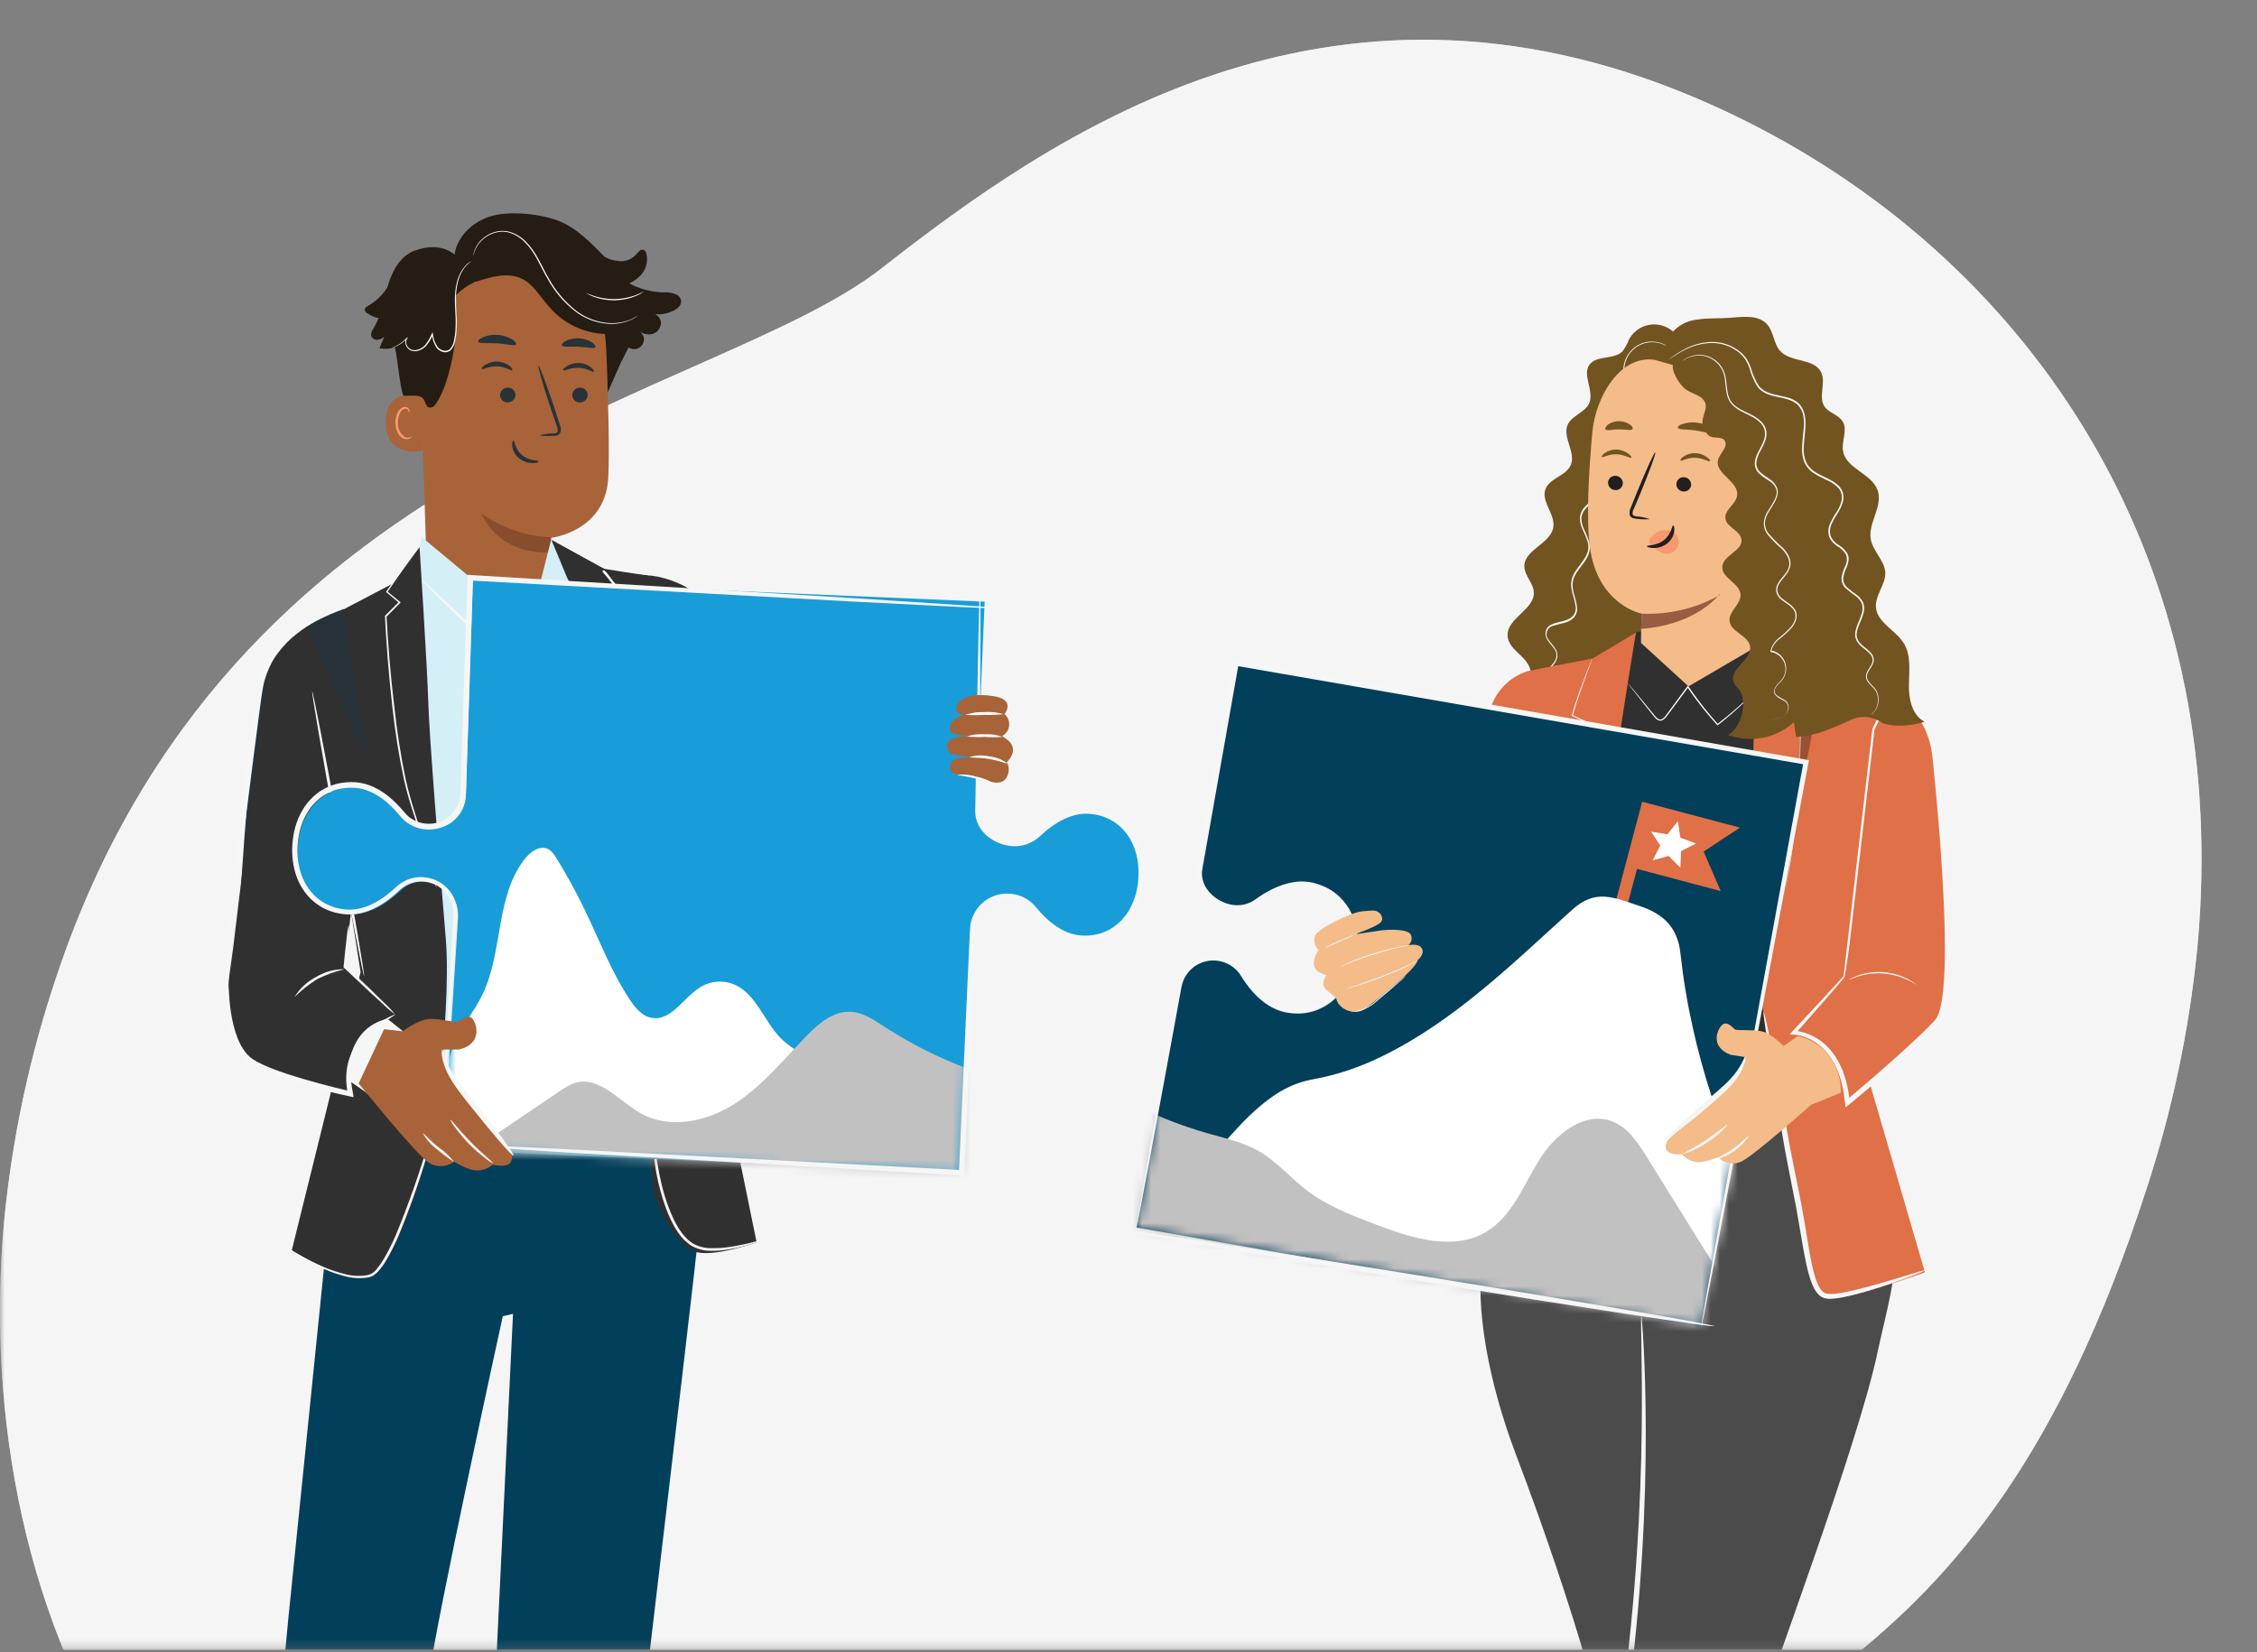 <svg width="250" height="183" viewBox="0 0 250 183" fill="none" xmlns="http://www.w3.org/2000/svg">
<rect x="0" y="0" width="250" height="183" fill="#808080" stroke="none"/>
<g clip-path="url(#clip0_2866_11)">
<mask id="mask0_2866_11" style="mask-type:luminance" maskUnits="userSpaceOnUse" x="0" y="0" width="250" height="183">
<path d="M250 0H0V182.771H250V0Z" fill="white"/>
</mask>
<g mask="url(#mask0_2866_11)">
<path d="M104.774 240.239C127.548 240.196 154.862 232.972 169.244 213.883C190.974 185.033 218.569 190.865 237.712 131.85C240.547 123.241 242.441 114.352 243.356 105.337C243.788 100.927 243.94 96.496 243.81 92.064C242.663 53.031 218.975 24.083 187.852 10.859C146.925 -6.536 116.289 15.15 97.654 29.721C79.019 44.293 25.534 50.337 6.255 108.178C3.279 117.003 1.331 126.142 0.444 135.41C-1.493 156.572 2.765 180.39 15.372 197.997C16.324 199.317 17.314 200.61 18.343 201.882C38.492 226.674 73.727 240.298 104.774 240.239Z" fill="#F6F6F6"/>
<path opacity="0.7" d="M104.774 240.239C127.548 240.196 154.862 232.972 169.244 213.883C190.974 185.033 218.569 190.865 237.712 131.85C240.547 123.241 242.441 114.352 243.356 105.337C243.788 100.927 243.94 96.496 243.81 92.064C242.663 53.031 218.975 24.083 187.852 10.859C146.925 -6.536 116.289 15.15 97.654 29.721C79.019 44.293 25.534 50.337 6.255 108.178C3.279 117.003 1.331 126.142 0.444 135.41C-1.493 156.572 2.765 180.39 15.372 197.997C16.324 199.317 17.314 200.61 18.343 201.882C38.492 226.674 73.727 240.298 104.774 240.239Z" fill="#F6F6F6"/>
<path d="M208.018 149.581C208.71 146.243 210.463 140.204 209.776 137.423C208.153 130.979 205.366 127.251 201.53 119.07H198.679L171.311 118.594L169.071 123.561C166.582 130.254 164.883 134.247 164.201 139.144C163.395 144.782 164.807 152.952 167.945 161.204C174.709 179.01 178.486 193.252 178.767 197.088C179.048 200.924 179.433 204.885 182.993 217.032C185.585 225.9 187.505 231.198 187.505 231.198C190.211 232.723 193.062 233.135 195.665 231.652L203.608 228.59C203.608 228.59 201.173 207.677 198.332 202.125C196.287 198.132 192.922 196.238 194.502 191.033C196.082 185.828 205.897 159.835 208.018 149.581Z" fill="#4B4B4B"/>
<path d="M171.49 122.073C171.43 122.013 171.533 121.797 171.771 121.505C172.009 121.218 172.382 120.866 172.799 120.52C173.216 120.174 173.567 119.86 173.816 119.616C174.07 119.378 174.233 119.216 174.314 119.259C174.384 119.297 174.352 119.541 174.168 119.881C173.984 120.222 173.632 120.633 173.199 120.991C172.766 121.353 172.366 121.634 172.063 121.829C171.76 122.024 171.549 122.127 171.49 122.067V122.073Z" fill="#F6F6F6"/>
<path d="M194.604 228.46C194.604 228.46 194.475 228.184 194.285 227.643C194.193 227.372 194.08 227.037 193.944 226.642C193.793 226.252 193.614 225.803 193.419 225.3C192.624 223.287 191.277 220.452 189.405 217.054C187.554 213.645 185.146 209.684 182.971 204.998C181.894 202.656 180.91 200.113 180.277 197.353C179.665 194.577 179.611 191.623 179.806 188.658C180.001 185.682 180.39 182.814 180.655 180.039C180.931 177.263 181.148 174.579 181.316 172.02C181.656 166.901 181.802 162.28 181.846 158.401C181.894 154.521 181.846 151.378 181.813 149.208C181.797 148.126 181.781 147.282 181.775 146.708C181.775 146.135 181.775 145.837 181.802 145.832C181.83 145.826 181.857 146.129 181.905 146.703C181.949 147.271 182.008 148.115 182.062 149.202C182.176 151.372 182.289 154.516 182.295 158.406C182.306 162.297 182.208 166.928 181.894 172.058C181.738 174.622 181.537 177.317 181.267 180.103C181.007 182.89 180.623 185.763 180.428 188.707C180.233 191.645 180.287 194.534 180.872 197.234C181.478 199.929 182.441 202.445 183.491 204.771C185.617 209.425 187.982 213.412 189.789 216.854C191.618 220.289 192.911 223.173 193.641 225.224C193.82 225.738 193.988 226.193 194.112 226.593C194.226 226.993 194.323 227.34 194.399 227.616C194.55 228.167 194.621 228.46 194.599 228.465L194.604 228.46Z" fill="#F6F6F6"/>
<path d="M186.126 37.843C185.433 36.242 183.572 35.506 181.97 36.198C181.321 36.48 180.78 36.972 180.444 37.6C180.266 38.065 180.022 38.503 179.73 38.909C178.789 39.877 176.846 39.315 176.045 40.413C175.245 41.517 176.581 43.297 176.045 44.634C175.596 45.7 174.108 46.019 173.648 47.047C173.032 48.448 174.595 50.12 173.984 51.527C173.454 52.733 171.614 52.972 171.181 54.205C170.689 55.574 172.274 56.949 172.058 58.388C171.782 60.227 168.833 60.877 168.849 62.738C168.86 63.766 169.85 64.583 169.899 65.606C169.991 67.537 166.89 68.49 166.999 70.405C166.999 71.303 167.783 72.001 168.465 72.634C169.147 73.267 169.769 74.133 169.509 75.004C169.249 75.876 168.146 76.27 167.486 76.963C166.468 78.018 167.442 81.238 168.698 81.995L174.763 78.586C174.763 78.586 173.351 77.06 174.752 76.011C176.154 74.961 175.423 74.312 175.493 73.381C175.493 73.381 176.592 74.577 175.991 75.627C175.526 76.433 175.51 77.418 175.943 78.24L184.86 75.583L186.807 67.7L186.126 37.838V37.843Z" fill="#725421"/>
<path d="M168.443 79.533C168.405 79.506 168.373 79.474 168.34 79.436C168.254 79.322 168.211 79.187 168.216 79.041C168.227 78.814 168.303 78.597 168.443 78.413C168.649 78.175 168.93 78.018 169.239 77.969C169.574 77.894 169.964 77.899 170.348 77.85C170.791 77.834 171.208 77.639 171.511 77.315C171.652 77.12 171.695 76.876 171.636 76.649C171.565 76.4 171.457 76.162 171.327 75.935C171.176 75.681 171.089 75.394 171.084 75.102C171.1 74.788 171.219 74.49 171.419 74.252C171.598 73.998 171.814 73.76 172.009 73.522C172.215 73.289 172.35 73.008 172.404 72.699C172.42 72.375 172.317 72.061 172.112 71.812C171.917 71.536 171.673 71.282 171.468 70.973C171.214 70.659 171.127 70.243 171.235 69.853C171.295 69.653 171.414 69.48 171.576 69.35C171.738 69.231 171.917 69.139 172.101 69.074C172.474 68.95 172.853 68.874 173.232 68.771C173.605 68.684 173.946 68.501 174.222 68.241C174.471 67.954 174.584 67.57 174.53 67.191C174.471 66.785 174.379 66.385 174.254 65.995C174.119 65.579 174.043 65.151 174.022 64.713C174.038 64.258 174.173 63.82 174.411 63.431C174.86 62.668 175.542 62.04 175.834 61.218C175.975 60.801 175.975 60.352 175.834 59.941C175.683 59.508 175.51 59.086 175.31 58.675C175.093 58.247 174.99 57.766 175.006 57.289C175.066 56.813 175.293 56.37 175.65 56.039C175.97 55.704 176.332 55.434 176.651 55.136C176.971 54.865 177.209 54.503 177.333 54.102C177.409 53.697 177.36 53.275 177.192 52.896C177.041 52.506 176.841 52.127 176.678 51.738C176.494 51.343 176.43 50.899 176.484 50.466C176.576 50.05 176.77 49.666 177.057 49.352C177.317 49.038 177.587 48.751 177.798 48.432C178.02 48.129 178.123 47.756 178.096 47.377C178.031 46.646 177.555 46.008 177.517 45.25C177.495 44.866 177.625 44.493 177.885 44.206C178.123 43.957 178.388 43.735 178.67 43.541C178.929 43.378 179.167 43.184 179.378 42.962C179.557 42.718 179.671 42.442 179.719 42.145C179.795 41.555 179.757 40.971 179.865 40.419C179.968 39.899 180.195 39.418 180.526 39.006C181.056 38.341 181.835 37.919 182.679 37.848C183.209 37.8 183.74 37.886 184.232 38.092C184.4 38.162 184.557 38.254 184.703 38.368C184.703 38.368 184.54 38.265 184.189 38.13C183.707 37.94 183.182 37.87 182.663 37.93C181.846 38.011 181.094 38.427 180.585 39.077C180.271 39.477 180.06 39.942 179.963 40.44C179.892 40.976 179.93 41.528 179.828 42.172C179.779 42.496 179.654 42.799 179.465 43.064C179.254 43.319 179.005 43.546 178.735 43.735C178.459 43.925 178.21 44.141 177.977 44.385C177.755 44.634 177.636 44.958 177.652 45.294C177.685 45.986 178.161 46.614 178.248 47.42C178.275 47.831 178.161 48.237 177.923 48.573C177.706 48.908 177.425 49.2 177.176 49.514C176.911 49.801 176.733 50.153 176.646 50.537C176.603 50.932 176.668 51.337 176.841 51.695C176.992 52.079 177.192 52.458 177.355 52.853C177.544 53.269 177.598 53.74 177.501 54.189C177.366 54.633 177.106 55.028 176.754 55.325C176.424 55.634 176.062 55.899 175.759 56.224C175.439 56.521 175.228 56.916 175.169 57.349C175.163 57.793 175.261 58.236 175.461 58.637C175.661 59.053 175.84 59.486 175.991 59.925C176.143 60.379 176.143 60.871 175.991 61.326C175.667 62.23 174.974 62.83 174.547 63.582C174.325 63.934 174.2 64.34 174.184 64.756C174.2 65.173 174.271 65.59 174.4 65.984C174.525 66.385 174.622 66.796 174.676 67.218C174.741 67.651 174.612 68.095 174.325 68.425C174.022 68.712 173.648 68.912 173.237 69.004C172.858 69.112 172.48 69.182 172.106 69.301C171.581 69.388 171.23 69.886 171.316 70.411C171.349 70.594 171.43 70.762 171.554 70.897C171.744 71.184 171.993 71.439 172.193 71.736C172.415 72.018 172.528 72.375 172.512 72.737C172.453 73.073 172.301 73.386 172.074 73.641C171.874 73.895 171.657 74.133 171.484 74.36C171.3 74.577 171.192 74.847 171.17 75.134C171.17 75.405 171.251 75.67 171.392 75.897C171.527 76.13 171.636 76.384 171.711 76.644C171.776 76.909 171.717 77.185 171.56 77.407C171.246 77.758 170.802 77.964 170.332 77.98C169.91 78.018 169.536 78.007 169.228 78.078C168.936 78.115 168.665 78.256 168.465 78.478C168.324 78.646 168.243 78.846 168.227 79.062C168.227 79.246 168.303 79.419 168.438 79.549L168.443 79.533Z" fill="#F6F6F6"/>
<path d="M67.153 38.584C66.915 32.784 62.262 28.136 56.462 27.903H55.888C49.644 28.006 46.251 33.368 46.527 39.602L47.317 64.708L57.181 68.495L60.996 64.989C60.996 63.23 60.996 59.578 61.034 59.578C61.072 59.578 67.056 58.896 67.375 52.917C67.532 49.969 67.364 43.99 67.153 38.584Z" fill="#A96338"/>
<path d="M61.034 59.519C58.269 59.4 55.596 58.491 53.334 56.894C53.334 56.894 55.022 61.472 61.017 61.18L61.034 59.519Z" fill="#884D2C"/>
<path d="M76.243 122.581C77.299 127.392 77.656 132.332 77.299 137.245C77.06 140.361 66.791 226.571 66.791 226.571H52.928L56.824 145.545L55.693 145.799C55.693 145.799 48.118 180.363 47.496 185.953C46.966 190.979 40.148 230.51 40.148 230.51L27.065 230.364L31.934 179.341L36.647 132.97L38.417 119.443L76.238 122.581H76.243Z" fill="#023F5A"/>
<path d="M179.633 74.231L181.315 69.983L191.331 69.442L195.421 69.983L195.87 71.163L198.646 120.282C198.646 120.282 188.945 122.241 184.097 121.559C179.249 120.877 173.54 118.664 173.54 118.664V90.728L179.633 74.231Z" fill="#303030"/>
<path d="M194.707 76.227C194.707 76.227 194.707 76.26 194.637 76.314L194.42 76.557C194.231 76.768 193.944 77.098 193.565 77.445C192.532 78.467 191.439 79.43 190.287 80.318L190.238 80.356L190.2 80.307C189.118 79.122 188.111 77.861 187.192 76.546C187.089 76.4 186.991 76.249 186.894 76.114H187.018C186.158 77.266 185.347 78.359 184.611 79.36C184.513 79.49 184.405 79.598 184.275 79.695C184.145 79.798 183.978 79.847 183.81 79.825C183.658 79.793 183.518 79.712 183.409 79.598C183.301 79.49 183.22 79.376 183.133 79.273L182.181 78.083L180.818 76.357L180.455 75.886C180.412 75.832 180.374 75.778 180.336 75.719L180.477 75.87L180.861 76.325L182.262 78.018L183.225 79.198C183.399 79.403 183.572 79.652 183.831 79.695C184.091 79.739 184.324 79.511 184.502 79.279L186.899 76.032L186.959 75.946L187.018 76.032L187.311 76.46C188.23 77.775 189.226 79.03 190.297 80.22H190.205C191.358 79.344 192.462 78.402 193.511 77.401C193.896 77.033 194.188 76.741 194.393 76.541L194.626 76.314C194.648 76.281 194.675 76.254 194.707 76.227Z" fill="white"/>
<g opacity="0.3">
<path d="M176.57 102.031L171.311 136.557L171.717 140.296C172.177 140.837 173.102 140.648 173.567 140.129C173.989 139.566 174.238 138.895 174.292 138.192C176.31 126.25 177.393 114.108 176.57 102.031Z" fill="#010101"/>
</g>
<path d="M169.168 74.36C167.21 74.993 165.684 76.546 165.089 78.516L158.823 100.619L163.963 115.769L169.331 106.636L173.118 73.581L169.168 74.36Z" fill="#E07047"/>
<path d="M176.408 72.943L170.456 74.106L168.79 105.7C168.79 106.089 169.179 112.193 169.179 112.193L158.899 135.145C161.193 139.236 167.394 141.157 171.765 142.179C171.765 142.179 176.191 110.797 176.478 103.882C176.765 96.967 181.207 70.081 181.207 70.081L176.408 72.943Z" fill="#E07047"/>
<path d="M160.186 132.543L160.224 132.44L160.354 132.137L160.852 130.979C161.29 129.967 161.934 128.506 162.724 126.683L169.13 112.139V112.171C169.082 110.607 169.022 108.984 168.946 107.301C168.773 103.562 168.568 99.997 168.432 96.756C168.297 93.515 168.211 90.587 168.183 88.131C168.156 85.674 168.183 83.689 168.183 82.32C168.183 81.638 168.211 81.108 168.221 80.74V80.188V82.32C168.221 83.689 168.221 85.68 168.259 88.131C168.297 90.582 168.389 93.504 168.541 96.75C168.692 99.997 168.876 103.557 169.082 107.296C169.157 108.957 169.217 110.586 169.26 112.166V112.198L162.811 126.726C161.999 128.539 161.35 129.973 160.895 131.001C160.673 131.498 160.495 131.883 160.354 132.148C160.295 132.278 160.251 132.375 160.213 132.445C160.213 132.478 160.197 132.51 160.186 132.543Z" fill="#273339"/>
<path d="M176.197 100.451C176.197 100.451 176.197 100.424 176.17 100.376L176.116 100.154C176.067 99.948 176.002 99.667 175.921 99.304C175.764 98.563 175.548 97.486 175.342 96.139C175.136 94.792 174.942 93.195 174.801 91.404C174.66 89.614 174.52 87.649 174.422 85.582C174.39 84.809 174.352 84.051 174.319 83.31L174.271 82.228V81.129C174.271 81.129 174.336 81.102 174.346 81.129C174.357 81.156 174.384 81.129 174.401 81.173H174.298L175.889 80.058V80.177L174.146 79.306H174.098V79.257C174.357 78.278 174.671 77.401 174.942 76.633C175.212 75.865 175.483 75.194 175.683 74.647C175.883 74.101 176.067 73.679 176.186 73.386C176.246 73.251 176.294 73.143 176.327 73.056C176.359 72.97 176.381 72.948 176.381 72.948C176.375 72.992 176.359 73.029 176.343 73.067L176.224 73.403C176.11 73.706 175.953 74.133 175.748 74.674C175.542 75.215 175.304 75.892 175.039 76.665C174.774 77.439 174.471 78.289 174.217 79.29L174.184 79.219L175.916 80.015L176.024 80.063L175.926 80.134L174.341 81.248H174.238C174.238 81.248 174.292 81.21 174.287 81.21C174.298 81.21 174.303 81.21 174.314 81.21H174.341V81.676L174.368 82.217C174.368 82.574 174.401 82.942 174.417 83.299C174.449 84.04 174.487 84.798 174.52 85.572C174.617 87.638 174.736 89.603 174.888 91.388C175.039 93.174 175.223 94.781 175.429 96.123C175.634 97.465 175.824 98.541 175.97 99.288C176.04 99.65 176.1 99.937 176.137 100.143C176.137 100.235 176.17 100.311 176.181 100.365C176.191 100.419 176.197 100.451 176.197 100.451Z" fill="#F6F6F6"/>
<path d="M205.669 115.055L209.457 76.828L198.814 72.927C198.814 72.927 196.32 70.632 194.994 69.447L194.523 75.443C194.523 75.443 193.084 99.981 195.351 112.339C197.618 124.697 197.299 124.275 198.955 132.315C200.161 138.164 200.361 143.272 202.201 143.786C204.041 144.3 213.217 140.94 213.217 140.94L205.669 115.055Z" fill="#E07047"/>
<path d="M213.217 140.713C213.234 140.751 212.671 141.005 211.627 141.4C210.582 141.795 209.073 142.347 207.163 142.921C206.205 143.207 205.155 143.51 203.987 143.732C203.689 143.775 203.397 143.835 203.078 143.857C202.915 143.862 202.758 143.878 202.596 143.878C202.418 143.851 202.244 143.851 202.06 143.797C201.687 143.673 201.395 143.408 201.195 143.121C200.984 142.834 200.832 142.52 200.702 142.201C200.205 140.924 199.972 139.55 199.712 138.143C199.469 136.736 199.22 135.275 198.96 133.782C198.387 130.817 197.786 127.976 197.369 125.379C196.953 122.787 196.579 120.45 196.266 118.485C195.957 116.527 195.708 114.936 195.54 113.832C195.378 112.734 195.308 112.117 195.351 112.112C195.394 112.106 195.546 112.701 195.779 113.789C196.017 114.876 196.33 116.456 196.704 118.41C197.077 120.363 197.483 122.7 197.943 125.281C198.392 127.868 199.003 130.681 199.582 133.673C199.858 135.172 200.086 136.639 200.318 138.04C200.562 139.441 200.794 140.805 201.238 141.99C201.465 142.563 201.779 143.126 202.234 143.278C202.347 143.31 202.488 143.31 202.612 143.337C202.753 143.337 202.899 143.326 203.04 143.326C203.327 143.316 203.619 143.261 203.9 143.224C205.036 143.029 206.086 142.758 207.044 142.498C208.954 141.979 210.49 141.492 211.551 141.173C212.611 140.848 213.207 140.675 213.217 140.713Z" fill="#F6F6F6"/>
<path d="M198.679 114.395L204.328 108.183L207.515 80.778L209.452 76.828C209.452 76.828 213.618 78.413 214.246 83.775C214.705 87.736 217.14 110.358 214.592 113.177C211.546 116.456 208.213 119.454 204.631 122.138" fill="#E07047"/>
<path d="M198.679 114.395L204.328 108.183L207.515 80.778L209.452 76.828C209.452 76.828 213.618 78.413 214.246 83.775C214.705 87.736 217.14 110.358 214.592 113.177C211.546 116.456 208.213 119.454 204.631 122.138" stroke="#F6F6F6" stroke-width="0.25" stroke-miterlimit="10"/>
<path d="M209.452 76.828C209.452 76.828 213.618 78.413 214.246 83.775C214.705 87.736 217.14 110.358 214.592 113.177C211.546 116.456 204.631 122.138 204.631 122.138C203.911 114.422 198.679 114.395 198.679 114.395L204.328 108.183" fill="#E07047"/>
<path d="M204.328 108.183C204.328 108.183 204.225 108.356 203.981 108.649C203.732 108.941 203.37 109.368 202.899 109.915C202.006 110.932 200.713 112.404 199.106 114.238C199.144 114.238 199.182 114.238 199.214 114.249H199.268L199.371 114.276C199.588 114.314 199.799 114.379 200.015 114.444C200.437 114.595 200.865 114.768 201.26 115.028C202.066 115.52 202.785 116.24 203.337 117.106C203.635 117.528 203.841 118.015 204.068 118.496C204.236 118.999 204.447 119.503 204.549 120.044C204.609 120.314 204.69 120.579 204.728 120.855C204.76 121.088 204.793 121.326 204.831 121.564V121.607L204.874 121.575C205.058 121.418 205.242 121.267 205.431 121.104C207.179 119.622 209.019 118.036 210.891 116.332C211.827 115.482 212.768 114.6 213.683 113.675C213.91 113.443 214.132 113.204 214.359 112.972C214.521 112.761 214.657 112.501 214.76 112.203C214.971 111.614 215.073 110.954 215.165 110.299C215.458 107.902 215.447 105.505 215.409 103.211C215.366 100.911 215.247 98.687 215.122 96.572C214.857 92.341 214.516 88.537 214.202 85.35C214.121 84.554 214.056 83.786 213.937 83.094C213.894 82.742 213.78 82.412 213.71 82.087C213.612 81.768 213.499 81.465 213.396 81.173C212.914 80.015 212.26 79.133 211.648 78.5C210.398 77.228 209.425 76.882 209.457 76.833C209.462 76.811 209.706 76.882 210.133 77.098C210.555 77.32 211.161 77.694 211.822 78.326C212.476 78.954 213.185 79.847 213.721 81.037C213.84 81.34 213.964 81.654 214.072 81.984C214.154 82.32 214.278 82.661 214.332 83.023C214.473 83.754 214.549 84.506 214.646 85.306C215.019 88.499 215.403 92.303 215.701 96.539C215.847 98.66 215.972 100.884 216.026 103.2C216.069 105.516 216.091 107.918 215.793 110.385C215.696 111.067 215.593 111.749 215.355 112.415C215.241 112.75 215.079 113.085 214.824 113.399C214.592 113.643 214.359 113.881 214.126 114.119C213.196 115.06 212.244 115.942 211.302 116.792C209.414 118.491 207.563 120.076 205.799 121.543C205.545 121.754 205.291 121.959 205.042 122.17L204.43 122.668C204.392 122.408 204.36 122.143 204.322 121.883C204.279 121.57 204.241 121.261 204.198 120.953C204.16 120.688 204.084 120.433 204.03 120.174C203.938 119.654 203.743 119.173 203.586 118.691C203.375 118.237 203.191 117.771 202.915 117.376C202.407 116.559 201.752 115.883 201.016 115.417C200.654 115.169 200.259 115.006 199.874 114.855C199.674 114.795 199.485 114.725 199.285 114.692L199.209 114.676C199.166 114.665 199.122 114.66 199.079 114.649L198.803 114.622C198.625 114.6 198.43 114.595 198.246 114.584C199.057 113.675 199.344 113.388 199.777 112.918C200.177 112.485 200.562 112.079 200.913 111.7C201.622 110.948 202.234 110.299 202.737 109.769C203.24 109.249 203.63 108.849 203.895 108.573C204.165 108.302 204.311 108.172 204.328 108.183Z" fill="#F6F6F6"/>
<path d="M197.64 99.136C197.64 99.136 197.64 99.088 197.64 99.061C197.64 99.007 197.64 98.936 197.678 98.85C197.716 98.655 197.77 98.384 197.84 98.038C197.97 97.335 198.165 96.312 198.343 95.04C198.722 92.497 199.047 88.964 199.231 85.047C199.274 84.121 199.317 83.223 199.36 82.341C199.36 81.903 199.398 81.476 199.42 81.054L199.452 80.431V79.977C199.452 79.977 199.452 79.928 199.452 79.906C199.452 79.906 199.48 79.906 199.496 79.906H199.539H199.442L197.856 78.787L197.764 78.727L197.867 78.678L199.599 77.883L199.566 77.948C199.415 77.25 199.296 76.546 199.214 75.838C199.133 75.21 199.057 74.674 198.971 74.241C198.884 73.808 198.792 73.473 198.727 73.246L198.641 72.992C198.641 72.937 198.614 72.905 198.641 72.905C198.657 72.932 198.668 72.959 198.679 72.986C198.679 73.046 198.738 73.127 198.776 73.235C198.89 73.56 198.982 73.89 199.052 74.225C199.149 74.663 199.236 75.199 199.328 75.821C199.415 76.525 199.544 77.228 199.701 77.921V77.964H199.658L197.954 78.814V78.705L199.544 79.814H199.442C199.442 79.814 199.474 79.793 199.496 79.787C199.512 79.787 199.534 79.787 199.55 79.787V80.383C199.55 80.588 199.55 80.794 199.523 81.005C199.523 81.427 199.485 81.854 199.469 82.293C199.425 83.164 199.388 84.067 199.344 84.998C199.204 88.347 198.895 91.686 198.408 95.003C198.213 96.274 198.002 97.291 197.867 97.995C197.786 98.336 197.726 98.606 197.678 98.801C197.656 98.888 197.64 98.958 197.629 99.012C197.651 99.115 197.645 99.136 197.64 99.136Z" fill="#F6F6F6"/>
<path d="M212.298 109.098C212.298 109.098 211.924 108.849 211.286 108.557C210.907 108.373 210.517 108.227 210.117 108.108C209.625 107.972 209.116 107.88 208.607 107.837C208.099 107.805 207.585 107.821 207.076 107.88C206.66 107.934 206.254 108.026 205.853 108.151C205.172 108.362 204.771 108.584 204.771 108.557C204.852 108.486 204.944 108.432 205.042 108.389C205.15 108.329 205.258 108.281 205.372 108.232C205.518 108.162 205.669 108.102 205.826 108.048C206.227 107.907 206.643 107.805 207.065 107.745C208.104 107.593 209.159 107.675 210.16 107.978C210.566 108.102 210.956 108.264 211.335 108.459C211.481 108.535 211.621 108.616 211.757 108.708C211.865 108.768 211.968 108.838 212.065 108.914C212.152 108.968 212.227 109.027 212.298 109.098Z" fill="#F6F6F6"/>
<g opacity="0.3">
<path d="M198.819 73.419C198.819 73.419 200.74 77.899 200.443 78.289C200.145 78.678 199.166 78.927 199.166 78.927C199.166 78.927 200.821 79.647 200.821 80.28C200.821 81.546 199.041 89.034 199.041 89.034L199.48 79.885L197.894 78.803L199.626 77.996L198.819 73.419Z" fill="#010101"/>
</g>
<path d="M160.489 97.735L156.361 106.933L152.465 102.567L147.265 106.235L153.374 116.034C155.295 118.496 157.129 120.174 159.218 119.908C159.64 119.849 160.051 119.752 160.451 119.611C163.319 118.632 165.294 116.705 166.041 113.767L168.405 101.912L160.489 97.735Z" fill="#F37260"/>
<path d="M160.376 113.08C160.338 112.95 160.311 112.82 160.295 112.69C160.251 112.442 160.176 112.079 160.073 111.635C159.97 111.192 159.829 110.672 159.645 110.099C159.461 109.525 159.229 108.908 158.953 108.275C158.677 107.642 158.368 107.052 158.076 106.528C157.784 106.003 157.486 105.548 157.232 105.175C156.978 104.802 156.756 104.499 156.604 104.298C156.518 104.196 156.442 104.093 156.372 103.979C156.469 104.066 156.556 104.168 156.637 104.271C156.805 104.466 157.032 104.758 157.297 105.126C157.562 105.494 157.838 105.954 158.168 106.473C158.493 107.042 158.79 107.626 159.061 108.227C159.337 108.865 159.564 109.493 159.748 110.066C159.932 110.64 160.062 111.148 160.154 111.619C160.246 112.09 160.305 112.431 160.338 112.701C160.36 112.826 160.376 112.956 160.376 113.08Z" fill="#273339"/>
<path d="M183.139 38.07L183.106 38.211C183.133 38.184 183.133 38.119 183.139 38.07Z" fill="#273339"/>
<path d="M195.248 71.228L197.115 45.581C197.169 44.406 196.32 43.384 195.156 43.227L183.253 39.856C179.422 39.315 176.733 44.001 176.381 47.848C175.991 52.122 175.683 57.36 176.099 60.568C176.938 67.023 181.84 67.981 181.84 67.981C181.738 71.163 181.775 71.228 181.775 71.228L187.029 76.032L195.248 71.228Z" fill="#F3BC89"/>
<path d="M178.118 53.431C178.102 53.875 178.442 54.259 178.886 54.286C179.319 54.335 179.709 54.021 179.757 53.583C179.757 53.578 179.757 53.572 179.757 53.567C179.773 53.123 179.433 52.744 178.989 52.712C178.556 52.663 178.166 52.977 178.118 53.415C178.118 53.421 178.118 53.426 178.118 53.431Z" fill="#231F20"/>
<path d="M177.431 50.629C177.528 50.737 178.166 50.293 179.054 50.32C179.941 50.347 180.58 50.813 180.677 50.705C180.774 50.596 180.628 50.461 180.352 50.245C179.974 49.969 179.519 49.817 179.054 49.806C178.594 49.79 178.139 49.925 177.761 50.185C177.479 50.364 177.393 50.558 177.431 50.629Z" fill="#725421"/>
<path d="M185.682 53.588C185.666 54.032 186.007 54.416 186.45 54.443C186.883 54.492 187.273 54.178 187.321 53.74C187.321 53.734 187.321 53.729 187.321 53.724C187.338 53.28 186.997 52.896 186.553 52.869C186.12 52.82 185.736 53.129 185.687 53.561C185.687 53.572 185.687 53.583 185.687 53.588H185.682Z" fill="#231F20"/>
<path d="M186.142 51.018C186.245 51.127 186.883 50.683 187.765 50.71C188.647 50.737 189.291 51.202 189.388 51.094C189.486 50.986 189.34 50.851 189.064 50.64C188.685 50.364 188.236 50.207 187.765 50.196C187.305 50.18 186.851 50.315 186.472 50.575C186.196 50.775 186.093 50.97 186.142 51.018Z" fill="#725421"/>
<path d="M182.739 57.506C182.273 57.343 181.792 57.241 181.305 57.203C181.077 57.176 180.866 57.122 180.834 56.965C180.818 56.732 180.877 56.499 181.002 56.299C181.229 55.758 181.472 55.217 181.721 54.595C182.722 52.165 183.453 50.169 183.345 50.126C183.236 50.082 182.354 52.025 181.353 54.454C181.115 55.049 180.883 55.623 180.666 56.169C180.515 56.44 180.461 56.754 180.52 57.057C180.585 57.219 180.715 57.343 180.883 57.398C181.007 57.435 181.137 57.457 181.267 57.463C181.754 57.538 182.246 57.549 182.739 57.506Z" fill="#231F20"/>
<path d="M181.83 67.981C184.849 68.111 187.846 67.402 190.487 65.93C190.871 65.043 188.766 69.139 181.781 69.664L181.83 67.981Z" fill="#9A5B43"/>
<path d="M182.803 59.616C183.226 59.032 183.907 58.691 184.627 58.712C185.098 58.734 185.53 58.983 185.779 59.383C186.028 59.838 186.001 60.39 185.714 60.817C185.374 61.261 184.795 61.45 184.259 61.293C183.772 61.12 183.334 60.828 182.977 60.449C182.863 60.357 182.771 60.238 182.706 60.108C182.641 59.962 182.657 59.789 182.755 59.659" fill="#F7996E"/>
<path d="M185.33 58.204C185.184 58.204 185.157 59.151 184.313 59.827C183.469 60.503 182.452 60.368 182.436 60.487C182.419 60.606 182.663 60.682 183.096 60.704C183.658 60.725 184.21 60.552 184.659 60.211C185.087 59.881 185.374 59.394 185.449 58.858C185.509 58.431 185.395 58.204 185.33 58.204Z" fill="#231F20"/>
<path d="M185.855 47.382C185.936 47.626 186.824 47.539 187.863 47.691C188.901 47.842 189.735 48.156 189.875 47.945C189.94 47.842 189.8 47.609 189.47 47.366C189.026 47.068 188.517 46.885 187.987 46.825C187.457 46.744 186.916 46.792 186.407 46.96C186.017 47.058 185.823 47.242 185.855 47.382Z" fill="#725421"/>
<path d="M177.831 47.561C177.982 47.766 178.599 47.561 179.33 47.561C180.06 47.561 180.682 47.734 180.834 47.528C180.899 47.425 180.807 47.225 180.542 47.025C180.185 46.782 179.763 46.652 179.33 46.657C178.897 46.657 178.475 46.787 178.118 47.031C177.853 47.258 177.766 47.463 177.831 47.561Z" fill="#725421"/>
<path d="M200.064 84.403L162.556 77.85L136.92 73.408L132.916 96.133C132.51 98.2 134.247 100.035 136.314 100.462C137.342 100.673 138.413 100.44 139.263 99.824C140.605 98.839 142.91 97.529 145.215 97.984C148.808 98.693 150.755 102.058 149.955 106.127C149.154 110.196 146.08 112.582 142.488 111.873C140.172 111.419 138.532 109.341 137.661 107.918C137.104 107.025 136.206 106.409 135.172 106.208C133.122 105.792 131.125 107.117 130.708 109.168C130.708 109.184 130.703 109.201 130.698 109.217L125.893 135.978L163.617 142.618L185.747 146.513L188.452 146.995L200.064 84.403Z" fill="#023F5A"/>
<path d="M199.155 114.757L197.488 115.921C199.555 118.004 201.124 119.854 200.697 122.354L203.911 121.05C203.911 121.05 204.187 116.051 199.155 114.757Z" fill="#F3BC89"/>
<path d="M102.789 85.139L104.823 83.921L107.502 91.139L105.332 92.481L102.789 85.139Z" fill="#F5F6F6"/>
<path d="M65.092 43.746C65.081 44.212 64.697 44.58 64.231 44.574C63.788 44.596 63.409 44.249 63.387 43.806C63.387 43.795 63.387 43.779 63.387 43.768C63.398 43.303 63.777 42.935 64.242 42.94C64.691 42.924 65.076 43.276 65.092 43.725C65.092 43.73 65.092 43.741 65.092 43.746Z" fill="#273339"/>
<path d="M65.773 41.176C65.66 41.284 65.032 40.776 64.112 40.743C63.193 40.711 62.489 41.138 62.408 41.019C62.327 40.9 62.478 40.77 62.781 40.57C63.187 40.31 63.669 40.186 64.15 40.208C64.632 40.224 65.092 40.397 65.465 40.694C65.741 40.922 65.828 41.127 65.773 41.176Z" fill="#273339"/>
<path d="M57.095 43.746C57.078 44.212 56.7 44.58 56.234 44.574C55.785 44.59 55.401 44.239 55.385 43.789C55.385 43.784 55.385 43.773 55.385 43.768C55.401 43.308 55.78 42.94 56.245 42.94C56.694 42.924 57.078 43.276 57.095 43.725C57.095 43.73 57.095 43.741 57.095 43.746Z" fill="#273339"/>
<path d="M56.748 41.019C56.64 41.122 56.013 40.619 55.093 40.581C54.173 40.543 53.469 40.981 53.383 40.862C53.296 40.743 53.453 40.613 53.756 40.413C54.167 40.154 54.644 40.029 55.13 40.051C55.607 40.072 56.067 40.24 56.445 40.532C56.716 40.765 56.803 40.971 56.748 41.019Z" fill="#273339"/>
<path d="M59.757 48.221C60.249 48.086 60.752 48.015 61.261 48.01C61.499 48.01 61.721 47.961 61.77 47.799C61.797 47.561 61.753 47.317 61.64 47.101C61.445 46.522 61.234 45.916 61.017 45.283C60.157 42.697 59.546 40.575 59.654 40.538C59.762 40.5 60.536 42.572 61.396 45.158C61.602 45.797 61.802 46.403 61.986 46.987C62.127 47.274 62.154 47.604 62.073 47.913C61.997 48.075 61.851 48.199 61.672 48.243C61.542 48.27 61.407 48.281 61.272 48.281C60.769 48.324 60.26 48.302 59.757 48.221Z" fill="#273339"/>
<path d="M57.165 38.151C57.03 38.384 56.148 38.097 55.066 38.032C53.983 37.968 53.064 38.092 52.966 37.849C52.923 37.729 53.112 37.524 53.507 37.351C54.552 36.929 55.731 37.015 56.705 37.583C57.068 37.816 57.224 38.043 57.165 38.151Z" fill="#273339"/>
<path d="M65.925 38.476C65.73 38.676 64.989 38.444 64.085 38.406C63.182 38.368 62.419 38.503 62.251 38.281C62.175 38.173 62.3 37.968 62.641 37.778C63.588 37.318 64.708 37.378 65.6 37.935C65.914 38.184 66.012 38.373 65.925 38.476Z" fill="#273339"/>
<path d="M46.836 44.006C46.733 43.957 42.772 42.621 42.734 46.711C42.697 50.802 46.814 50.001 46.825 49.882C46.836 49.763 46.836 44.006 46.836 44.006Z" fill="#A96338"/>
<path d="M45.613 48.324C45.613 48.324 45.543 48.372 45.424 48.426C45.251 48.502 45.056 48.502 44.883 48.426C44.347 48.08 44.038 47.474 44.082 46.836C44.076 46.484 44.147 46.138 44.287 45.819C44.368 45.564 44.574 45.359 44.828 45.278C44.996 45.24 45.169 45.321 45.245 45.478C45.299 45.597 45.245 45.678 45.294 45.683C45.342 45.689 45.38 45.613 45.353 45.445C45.332 45.342 45.272 45.25 45.191 45.185C45.077 45.099 44.942 45.061 44.801 45.077C44.455 45.142 44.174 45.38 44.049 45.71C43.871 46.062 43.784 46.452 43.789 46.847C43.789 47.674 44.222 48.47 44.812 48.627C45.034 48.692 45.278 48.654 45.467 48.524C45.581 48.421 45.613 48.335 45.613 48.324Z" fill="#F7996E"/>
<path d="M56.867 48.789C57.008 48.789 57.014 49.72 57.825 50.412C58.637 51.105 59.632 50.953 59.638 51.099C59.643 51.246 59.416 51.283 58.994 51.294C58.442 51.294 57.906 51.105 57.479 50.753C57.068 50.423 56.803 49.942 56.737 49.417C56.7 49.005 56.802 48.784 56.867 48.789Z" fill="#273339"/>
<path d="M75.421 33.195C75.351 32.962 75.188 32.768 74.972 32.654C74.496 32.432 73.971 32.335 73.446 32.384C72.142 32.346 70.86 32.01 69.707 31.399C70.113 31.204 70.486 30.95 70.816 30.641C71.536 29.997 71.834 29.002 71.585 28.066C71.552 27.893 71.433 27.741 71.271 27.671C71.006 27.584 70.768 27.844 70.578 28.049C70.091 28.699 69.285 29.029 68.484 28.91C67.938 28.866 67.408 28.704 66.937 28.428C66.915 28.412 66.899 28.39 66.883 28.369L66.266 27.73C64.74 26.183 63.425 25.111 62.067 24.543C60.076 23.715 56.737 23.353 54.644 23.878C52.55 24.403 50.661 26.042 50.347 28.206C49.19 27.2 47.431 27.189 46.019 27.747H45.981C44.39 28.288 43.47 29.959 42.983 31.572C42.983 31.659 42.935 31.75 42.908 31.837C42.361 32.687 41.62 33.395 40.743 33.899C40.592 33.985 40.413 34.093 40.392 34.272C40.408 34.45 40.511 34.607 40.662 34.694C41.041 34.965 41.479 35.148 41.939 35.235C41.788 35.608 41.609 35.971 41.398 36.317C41.219 36.62 41.003 36.983 41.154 37.297C41.284 37.54 41.549 37.675 41.825 37.643C42.09 37.589 42.345 37.475 42.567 37.318L42.026 38.584C42.599 38.687 43.189 38.655 43.752 38.487C44.071 40.002 44.293 42.816 44.672 43.838C45.754 43.871 46.024 43.757 46.571 43.941C47.279 44.184 46.993 45.44 47.918 45.093C48.389 44.915 49.135 43.146 49.298 42.664C50.38 39.488 50.764 36.112 50.434 32.773C51.105 32.091 51.895 31.54 52.771 31.15L52.701 31.215C54.384 30.674 56.283 30.1 57.863 30.901C59.091 31.529 59.8 32.816 60.709 33.844C62.257 35.749 64.551 36.896 67.002 36.999C67.218 38.806 67.251 41.766 67.321 43.454L68.804 40.094C68.923 39.894 69.02 39.694 69.117 39.499L69.15 39.439C69.296 39.115 69.453 38.795 69.631 38.487C70.124 38.822 70.8 38.698 71.136 38.206C71.358 37.881 71.385 37.453 71.206 37.102C71.065 36.896 70.898 36.712 70.703 36.561C71.119 36.972 71.72 37.14 72.288 36.994C72.851 36.82 73.224 36.29 73.208 35.706C73.17 35.311 72.921 34.965 72.559 34.802C73.311 34.873 74.063 34.716 74.723 34.358C75.14 34.12 75.562 33.731 75.421 33.195Z" fill="#251D13"/>
<path d="M52.225 28.915C52.008 29.078 51.808 29.262 51.619 29.456C51.137 30.024 50.813 30.706 50.678 31.437C50.569 31.934 50.51 32.443 50.504 32.957C50.504 33.498 50.537 34.104 50.569 34.726C50.612 35.381 50.612 36.036 50.569 36.691C50.548 37.042 50.499 37.389 50.423 37.729C50.364 38.092 50.218 38.438 49.99 38.73C49.774 38.963 49.455 39.071 49.141 39.006C48.849 38.947 48.584 38.79 48.383 38.568C48.075 38.114 47.886 37.583 47.842 37.037H47.972C47.788 37.486 47.534 37.908 47.225 38.281C46.928 38.633 46.511 38.855 46.051 38.904C45.84 38.92 45.624 38.882 45.434 38.79C45.261 38.693 45.121 38.547 45.023 38.373C44.931 38.206 44.888 38.022 44.899 37.832C44.91 37.659 44.98 37.491 45.099 37.367L45.158 37.426C44.796 37.832 44.358 38.157 43.86 38.379C43.692 38.455 43.551 38.498 43.459 38.53C43.416 38.547 43.367 38.557 43.319 38.563L43.454 38.503C43.541 38.471 43.676 38.417 43.844 38.335C44.32 38.103 44.747 37.773 45.099 37.372L45.158 37.426C44.953 37.681 44.931 38.043 45.11 38.319C45.196 38.476 45.326 38.601 45.483 38.687C45.651 38.768 45.84 38.801 46.024 38.785C46.446 38.73 46.836 38.519 47.106 38.195C47.404 37.827 47.642 37.41 47.821 36.972L47.913 36.782L47.95 36.988C47.999 37.518 48.183 38.022 48.492 38.455C48.67 38.655 48.908 38.79 49.168 38.844C49.433 38.904 49.709 38.812 49.893 38.611C50.104 38.341 50.239 38.016 50.293 37.675C50.364 37.34 50.412 37.004 50.439 36.663C50.483 36.014 50.483 35.359 50.439 34.71C50.407 34.088 50.374 33.493 50.391 32.935C50.401 32.416 50.461 31.902 50.58 31.393C50.732 30.657 51.067 29.981 51.565 29.419C51.754 29.213 51.976 29.045 52.225 28.915Z" fill="#F6F6F6"/>
<path d="M70.708 34.937L70.659 34.975L70.508 35.084C70.427 35.143 70.34 35.197 70.254 35.246C70.135 35.316 70.01 35.376 69.886 35.43C69.079 35.787 68.198 35.938 67.316 35.863C66.006 35.765 64.756 35.289 63.712 34.488C62.451 33.504 61.407 32.27 60.644 30.869C60.217 30.138 59.865 29.391 59.486 28.704C59.135 28.033 58.691 27.411 58.166 26.865C57.695 26.367 57.105 25.993 56.451 25.782C56.153 25.696 55.85 25.658 55.542 25.669C55.255 25.68 54.974 25.734 54.703 25.82C54.238 25.977 53.805 26.226 53.442 26.556C53.172 26.805 52.939 27.103 52.761 27.427C52.614 27.709 52.506 28.012 52.441 28.326V28.261C52.441 28.196 52.441 28.152 52.468 28.077C52.523 27.844 52.598 27.617 52.706 27.4C52.88 27.065 53.112 26.762 53.388 26.502C53.756 26.161 54.194 25.901 54.671 25.739C54.952 25.647 55.244 25.593 55.536 25.577C55.856 25.566 56.175 25.604 56.483 25.69C57.154 25.896 57.766 26.269 58.258 26.773C58.794 27.33 59.248 27.957 59.605 28.639C59.995 29.332 60.341 30.079 60.763 30.804C61.521 32.189 62.549 33.412 63.788 34.396C64.81 35.186 66.033 35.663 67.321 35.776C68.187 35.852 69.058 35.722 69.864 35.392C70.156 35.257 70.438 35.105 70.708 34.937Z" fill="#F6F6F6"/>
<path d="M71.282 32.329C71.282 32.329 71.211 32.389 71.065 32.475C70.86 32.6 70.649 32.703 70.427 32.795C70.097 32.93 69.761 33.038 69.415 33.114C68.988 33.201 68.555 33.255 68.122 33.271C67.689 33.271 67.251 33.239 66.823 33.168C66.477 33.103 66.131 33.011 65.801 32.887C65.579 32.806 65.362 32.714 65.151 32.6C65.07 32.562 64.994 32.519 64.924 32.459C64.924 32.459 65.265 32.611 65.833 32.795C66.163 32.903 66.504 32.984 66.85 33.038C67.272 33.103 67.694 33.136 68.122 33.13C68.549 33.119 68.971 33.071 69.388 32.984C69.729 32.914 70.064 32.822 70.389 32.703C70.946 32.492 71.271 32.308 71.282 32.329Z" fill="#F6F6F6"/>
<path d="M102.805 84.338L89.013 91.161L81.21 70.838C79.771 67.305 76.682 64.713 72.954 63.901C72.483 63.804 72.007 63.739 71.525 63.712L77.104 96.177C78.202 98.833 79.658 101.328 81.432 103.584C82.596 104.986 84.912 106.457 90.035 104.85L106.517 93.818L102.805 84.338Z" fill="#303030"/>
<path d="M46.69 59.475L53.518 65.151L57.003 67.857L58.767 67.608L59.74 64.946L61.055 59.757L62.895 62.186L67.873 72.753L73.462 123.869C73.462 123.869 63.723 126.726 58.669 127.067C53.615 127.408 45.581 126.033 45.581 126.033V99.136L42.718 72.499L46.176 62.294L46.69 59.475Z" fill="#D5EFF6"/>
<path d="M61.044 126.591C61.039 126.542 61.039 126.499 61.044 126.45V126.028C61.044 125.644 61.012 125.103 60.985 124.405C60.936 122.982 60.871 120.953 60.785 118.453C60.612 113.421 60.336 106.473 59.941 98.806C59.546 91.139 59.097 84.197 58.75 79.176L58.339 73.224C58.29 72.532 58.252 71.99 58.231 71.601V71.033C58.236 71.082 58.236 71.13 58.231 71.179C58.231 71.282 58.231 71.422 58.28 71.596C58.312 71.98 58.361 72.521 58.426 73.219C58.55 74.62 58.718 76.649 58.907 79.171C59.291 84.186 59.757 91.123 60.152 98.796C60.547 106.468 60.801 113.405 60.936 118.448C61.007 120.964 61.055 122.998 61.072 124.399V126.445C61.05 126.542 61.044 126.591 61.044 126.591Z" fill="#273339"/>
<path d="M43.47 64.67L43.957 64.41L34.218 69.512L37.897 94.705L39.942 107.691L32.324 138.489C32.324 138.489 38.049 142.228 40.916 141.492C42.448 141.097 43.757 138.018 44.769 135.594C46.792 130.757 48.107 125.655 48.67 120.444C49.211 115.201 49.752 108.54 49.379 103.985C48.665 95.506 47.545 81.519 47.442 77.84C47.339 74.16 46.473 60.606 46.473 60.606L43.47 64.67Z" fill="#303030"/>
<path d="M61.072 59.795L66.731 62.862L71.698 63.712L78.397 78.375L77.12 104.888L83.808 137.618C83.808 137.618 78.906 139.355 76.963 138.641C75.021 137.926 72.369 133.533 72.266 130.876C72.164 128.219 68.387 102.486 68.387 102.486L65.173 72.234C64.87 69.35 64.064 66.542 62.792 63.934L61.072 59.795Z" fill="#303030"/>
<path d="M71.974 63.712C71.969 63.75 71.417 63.696 70.524 63.571C69.615 63.441 68.409 63.258 66.959 63.014C66.748 62.9 66.536 62.787 66.32 62.668C64.929 61.91 63.674 61.212 62.776 60.693C61.878 60.173 61.331 59.833 61.353 59.795C61.375 59.757 61.959 60.027 62.884 60.498C63.809 60.969 65.081 61.634 66.472 62.392C66.672 62.5 66.872 62.608 67.061 62.716C68.409 62.949 69.686 63.187 70.562 63.366C71.449 63.544 71.985 63.674 71.98 63.712H71.974Z" fill="#F6F6F6"/>
<path d="M66.867 63.295C66.931 63.36 66.991 63.431 67.045 63.501L67.554 64.118L69.426 66.466L69.464 66.515L69.415 66.553L67.824 67.759V67.629L69.691 68.219H69.745V68.284C69.713 71.601 69.669 75.784 69.621 80.318C69.539 85.853 69.464 90.858 69.41 94.505C69.377 96.307 69.345 97.751 69.323 98.801C69.323 99.293 69.323 99.688 69.29 99.97V100.376V94.499C69.328 90.858 69.377 85.842 69.437 80.312C69.502 75.784 69.561 71.601 69.604 68.279L69.664 68.36L67.808 67.754L67.667 67.711L67.786 67.624L69.41 66.434V66.526L67.581 64.145L67.099 63.506C67.018 63.441 66.937 63.371 66.867 63.295Z" fill="#F6F6F6" stroke="white" stroke-width="0.25" stroke-linecap="round" stroke-linejoin="round"/>
<path d="M48.324 98.325C48.307 98.292 48.297 98.26 48.291 98.227L48.205 97.93L47.869 96.777C47.577 95.782 47.144 94.343 46.587 92.573L45.667 89.684C45.305 88.58 44.991 87.455 44.736 86.318C44.184 83.705 43.763 81.064 43.47 78.402C43.048 74.718 42.783 71.238 42.642 68.257V68.214L42.675 68.181L44.206 66.656V66.785L42.799 65.611L42.751 65.562L42.794 65.503L45.402 61.807L46.116 60.812L46.311 60.557C46.333 60.525 46.354 60.498 46.376 60.471C46.376 60.471 46.376 60.509 46.322 60.568L46.149 60.839L45.462 61.861L42.897 65.617V65.508L44.309 66.672L44.385 66.731L44.32 66.796L42.788 68.338L42.816 68.263C42.978 71.244 43.238 74.718 43.692 78.397C43.979 81.054 44.39 83.694 44.931 86.308C45.207 87.503 45.51 88.623 45.84 89.662L46.738 92.562C47.279 94.337 47.707 95.782 47.961 96.788C48.096 97.291 48.199 97.686 48.259 97.951C48.286 98.076 48.313 98.179 48.324 98.254C48.335 98.33 48.324 98.325 48.324 98.325Z" fill="#F6F6F6"/>
<path d="M73.744 117.095L74.961 120.877L81.854 120.244L79.706 116.624L73.744 117.095Z" fill="#273339"/>
<path d="M73.749 117.095C73.749 117.095 73.884 117.095 74.16 117.041L75.367 116.922C76.411 116.824 77.915 116.684 79.695 116.532H79.75L79.782 116.586L81.946 120.195L82.028 120.336H81.865L81.508 120.368L74.972 120.969H74.907V120.909C74.534 119.724 74.247 118.745 74.052 118.107C73.966 117.798 73.89 117.566 73.83 117.355C73.803 117.273 73.781 117.187 73.765 117.1C73.808 117.192 73.846 117.284 73.874 117.376L74.139 118.139C74.371 118.815 74.68 119.762 75.064 120.845L74.977 120.785L81.513 120.157L81.865 120.125L81.784 120.282L79.647 116.662L79.733 116.711C77.991 116.841 76.487 116.933 75.459 116.997L74.225 117.068C73.917 117.095 73.749 117.1 73.749 117.095Z" fill="#465B65"/>
<g opacity="0.3">
<path d="M69.642 68.295L70.778 69.864C70.778 69.864 70.459 93.639 69.253 99.542L69.642 68.295Z" fill="#010101"/>
</g>
<path d="M46.814 64.323C46.933 64.507 47.079 64.68 47.242 64.827C47.534 65.135 47.961 65.573 48.497 66.114C49.579 67.197 51.056 68.652 52.723 70.254L53.805 71.336L53.989 71.514L54.075 71.276C54.617 69.772 55.158 68.409 55.547 67.283L55.347 67.326L56.754 68.593C56.916 68.755 57.1 68.901 57.295 69.02C57.165 68.82 57.014 68.636 56.835 68.479C56.526 68.16 56.072 67.7 55.504 67.137L55.374 67.007L55.304 67.18C54.871 68.3 54.341 69.653 53.756 71.146L54.027 71.087L52.945 70.005C51.278 68.382 49.758 66.964 48.643 65.936C48.102 65.395 47.637 65.005 47.317 64.729C47.166 64.572 46.998 64.437 46.814 64.323Z" fill="#F6F6F6"/>
<path d="M59.378 68.517C59.773 67.824 60.108 67.099 60.384 66.353L60.163 66.39C60.969 67.445 61.634 68.598 62.143 69.826C62.235 70.037 62.311 70.248 62.386 70.448L62.57 70.946L62.711 70.438C63.074 69.112 63.268 67.749 63.301 66.374C63.344 65.817 63.301 65.254 63.193 64.708C63.122 65.26 63.084 65.811 63.074 66.363C62.976 67.711 62.743 69.042 62.381 70.346H62.706C62.63 70.14 62.549 69.924 62.457 69.707C61.943 68.452 61.234 67.278 60.368 66.233L60.222 66.06L60.141 66.266C59.827 66.996 59.573 67.749 59.378 68.517Z" fill="#273339"/>
<path d="M60.606 69.891L59.259 71.877H57.235L56.153 69.891L57.187 67.711L58.95 67.462L60.606 69.891Z" fill="#F37260"/>
<path d="M59.335 70.865L65.438 116.949L60.222 124.021L55.001 116.521L57.311 70.865H59.335Z" fill="#F37260"/>
<path d="M71.666 121.093C71.66 121.434 71.682 121.775 71.731 122.111C71.812 122.825 71.915 123.734 72.039 124.865C72.164 125.996 72.353 127.429 72.543 128.95C72.781 130.622 73.192 132.267 73.771 133.857C74.404 135.519 75.226 137.153 76.628 138.018C77.288 138.386 78.034 138.57 78.792 138.559C79.436 138.559 80.08 138.511 80.718 138.397C81.638 138.246 82.542 138.024 83.424 137.732C83.754 137.645 84.073 137.515 84.376 137.358C84.04 137.423 83.71 137.504 83.386 137.607C82.493 137.84 81.589 138.018 80.68 138.148C80.058 138.24 79.425 138.283 78.797 138.267C78.088 138.278 77.391 138.1 76.768 137.759C75.497 136.963 74.68 135.378 74.063 133.744C72.802 130.416 72.634 127.148 72.25 124.843C72.082 123.728 71.942 122.809 71.834 122.1C71.807 121.759 71.747 121.423 71.666 121.093Z" fill="#F6F6F6"/>
<path d="M48.794 122.322C48.794 122.424 48.778 122.527 48.746 122.625L48.535 123.49C48.351 124.237 48.059 125.314 47.68 126.639C46.717 130.097 45.548 133.495 44.179 136.817C43.779 137.764 43.319 138.689 42.799 139.577C42.55 140.004 42.264 140.41 41.939 140.783L41.685 141.043C41.587 141.124 41.484 141.194 41.387 141.27C41.279 141.341 41.165 141.4 41.046 141.443C40.933 141.481 40.814 141.492 40.7 141.519C39.829 141.649 38.936 141.589 38.087 141.341C37.345 141.146 36.62 140.897 35.922 140.588C34.921 140.156 33.958 139.647 33.027 139.079C32.697 138.879 32.443 138.711 32.281 138.597C32.189 138.543 32.108 138.478 32.032 138.408C32.129 138.44 32.221 138.489 32.308 138.549L33.082 138.981C34.028 139.512 35.002 139.988 35.998 140.41C36.685 140.697 37.394 140.929 38.119 141.113C38.931 141.341 39.785 141.395 40.619 141.265C41.052 141.194 41.441 140.956 41.701 140.599C42.015 140.237 42.291 139.847 42.529 139.431C43.037 138.559 43.486 137.656 43.882 136.725C45.245 133.414 46.435 130.032 47.453 126.602C47.842 125.314 48.161 124.259 48.394 123.48C48.497 123.139 48.584 122.857 48.654 122.635C48.686 122.527 48.735 122.419 48.794 122.322Z" fill="#F6F6F6"/>
<path d="M38.092 67.402C38.092 67.402 29.721 69.28 28.655 76.476C27.427 84.76 26.351 103.719 26.351 103.719L40.7 84.506" fill="#273339"/>
<path d="M35.424 69.052C35.424 69.052 35.792 69.382 36.344 69.951C37.789 71.439 38.79 73.3 39.234 75.324C39.401 76.097 39.439 76.59 39.472 76.59C39.493 76.471 39.493 76.357 39.472 76.238C39.456 75.924 39.418 75.605 39.358 75.296C38.979 73.224 37.957 71.32 36.436 69.859C36.209 69.637 35.965 69.431 35.711 69.242C35.625 69.166 35.527 69.101 35.424 69.052Z" fill="#273339"/>
<path d="M78.262 73.262C78.17 73.262 77.877 79.955 77.618 88.218C77.358 96.48 77.217 103.178 77.315 103.178C77.412 103.178 77.694 96.491 77.959 88.228C78.224 79.966 78.354 73.267 78.262 73.262Z" fill="#465B65"/>
<path d="M33.996 69.431C33.996 69.431 30.1 72.061 29.667 74.187C29.299 75.908 26.221 101.782 25.826 104.996C25.431 108.21 23.899 114.909 27.828 117.576C30.468 119.367 38.812 121.164 38.812 121.164C37.989 117.317 39.672 114.503 43.779 112.371L38.2 107.107L40.7 84.506L33.996 69.431Z" fill="#303030"/>
<path d="M43.779 112.371C43.806 112.42 43.351 112.669 42.594 113.199C41.847 113.729 40.738 114.536 39.856 115.899C39.423 116.581 39.082 117.409 38.952 118.339C38.882 118.805 38.877 119.297 38.904 119.8C38.936 120.049 38.947 120.309 38.995 120.563C39.033 120.785 39.077 121.007 39.115 121.229L39.147 121.423L39.163 121.521C39.163 121.521 39.163 121.543 39.142 121.537L39.093 121.526L38.709 121.445C38.373 121.369 38.032 121.294 37.691 121.218C37.416 121.153 37.14 121.088 36.853 121.023C36.29 120.882 35.717 120.742 35.132 120.596C33.969 120.287 32.768 119.946 31.55 119.546C30.338 119.135 29.153 118.713 28.071 118.096C27.525 117.809 27.016 117.36 26.659 116.868C26.291 116.375 26.026 115.845 25.815 115.315C25.009 113.177 24.922 111.138 24.879 109.471C24.857 107.794 24.976 106.441 25.084 105.51C25.198 104.58 25.306 104.071 25.349 104.076C25.393 104.082 25.366 104.596 25.328 105.527C25.295 106.457 25.247 107.799 25.328 109.455C25.42 111.094 25.566 113.102 26.356 115.098C26.767 116.078 27.362 117.046 28.385 117.56C29.391 118.128 30.566 118.545 31.756 118.951C32.957 119.346 34.142 119.692 35.295 120C35.873 120.152 36.442 120.298 36.999 120.444C37.491 120.563 37.968 120.682 38.438 120.796C38.449 120.796 38.465 120.807 38.46 120.79V120.769L38.438 120.655C38.389 120.385 38.384 120.109 38.357 119.838C38.335 119.297 38.357 118.772 38.444 118.269C38.611 117.263 39.006 116.375 39.488 115.666C40.478 114.243 41.663 113.48 42.464 113.004C42.87 112.766 43.194 112.604 43.422 112.506C43.649 112.404 43.768 112.36 43.779 112.382V112.371Z" fill="#F6F6F6"/>
<path d="M40.332 108.129C40.235 108.129 38.871 101.095 37.286 92.389C35.7 83.683 34.488 76.59 34.58 76.59C34.672 76.59 36.041 83.624 37.632 92.33C39.223 101.036 40.424 108.108 40.332 108.129Z" fill="#F6F6F6"/>
<path d="M38.644 102.415C38.671 102.864 38.66 103.314 38.606 103.757C38.552 104.596 38.455 105.77 38.335 107.123L38.298 107.009L39.38 108.016C40.619 109.19 41.728 110.266 42.523 111.056C42.972 111.462 43.389 111.9 43.768 112.371C43.276 112.014 42.816 111.625 42.388 111.197C41.555 110.45 40.424 109.395 39.185 108.221L38.103 107.209L38.054 107.161V107.096C38.189 105.748 38.314 104.574 38.417 103.741C38.449 103.292 38.525 102.848 38.644 102.415Z" fill="#F6F6F6"/>
<path d="M32.627 110.445C33.201 109.493 34.029 108.724 35.019 108.227C35.96 107.642 37.053 107.345 38.162 107.366C37.123 107.615 36.112 107.978 35.154 108.448C34.239 109.022 33.395 109.687 32.627 110.445Z" fill="#F6F6F6"/>
<path d="M51.592 88.245C51.468 90.333 49.676 91.924 47.588 91.799C47.583 91.799 47.577 91.799 47.566 91.799C46.511 91.745 45.532 91.248 44.861 90.436C43.817 89.148 41.928 87.308 39.58 87.189C35.944 86.962 33.222 89.716 32.963 93.839C32.703 97.962 35.067 101.03 38.709 101.257C41.057 101.404 43.157 99.813 44.352 98.666C45.11 97.946 46.138 97.573 47.182 97.643C49.271 97.767 50.861 99.558 50.737 101.647C50.737 101.652 50.737 101.658 50.737 101.669L49.114 127.392L106.354 129.826L107.594 102.772C107.718 100.684 109.509 99.093 111.598 99.218C111.603 99.218 111.608 99.218 111.619 99.218C112.674 99.272 113.654 99.769 114.325 100.581C115.369 101.869 117.257 103.709 119.605 103.855C123.242 104.082 125.969 101.328 126.223 97.205C126.477 93.082 124.118 90.014 120.482 89.787C118.134 89.641 116.029 91.231 114.833 92.378C114.076 93.098 113.048 93.471 112.003 93.401C109.909 93.271 107.961 91.686 108.091 89.613L109.065 66.65L52.382 64.237L51.592 88.245Z" fill="#189DD8"/>
<path d="M48.822 127.153C48.822 127.153 48.811 127.013 48.816 126.737C48.827 126.461 48.843 126.055 48.859 125.519C48.914 124.448 48.995 122.868 49.097 120.839C49.33 116.776 49.666 110.894 50.082 103.627C50.109 103.173 50.136 102.713 50.163 102.248C50.185 101.782 50.239 101.306 50.201 100.873C50.126 99.981 49.682 99.109 48.973 98.503C48.27 97.892 47.301 97.584 46.338 97.665C45.856 97.708 45.38 97.849 44.953 98.092C44.736 98.211 44.536 98.352 44.352 98.514L43.763 99.055C42.94 99.769 42.015 100.413 40.949 100.846C40.419 101.057 39.85 101.214 39.261 101.274C38.671 101.344 38.07 101.285 37.491 101.171C36.902 101.073 36.339 100.846 35.792 100.581C35.262 100.289 34.764 99.926 34.331 99.488C33.477 98.606 32.871 97.47 32.6 96.252C32.308 95.035 32.292 93.758 32.508 92.508C32.6 91.881 32.806 91.264 33.033 90.663C33.293 90.073 33.612 89.494 34.023 88.975C34.44 88.466 34.927 88.001 35.484 87.628C36.047 87.265 36.674 86.995 37.329 86.822C37.989 86.659 38.671 86.621 39.342 86.648C40.029 86.692 40.705 86.876 41.333 87.157C42.588 87.725 43.633 88.645 44.525 89.668C44.758 89.933 44.942 90.182 45.169 90.376C45.397 90.582 45.656 90.755 45.932 90.89C46.484 91.166 47.112 91.285 47.734 91.242C48.978 91.183 50.158 90.371 50.672 89.219C50.813 88.937 50.883 88.629 50.948 88.32C50.991 88.023 50.997 87.666 51.008 87.325C51.029 86.638 51.051 85.945 51.078 85.252C51.327 77.785 51.57 70.551 51.797 63.68C68.939 64.713 83.813 65.611 94.402 66.25C99.656 66.591 103.844 66.861 106.722 67.05C108.156 67.153 109.265 67.234 110.018 67.288C110.391 67.321 110.678 67.348 110.867 67.364C111.056 67.386 111.154 67.397 111.154 67.408C111.154 67.418 111.056 67.418 110.862 67.418C110.667 67.418 110.38 67.408 110.007 67.397C109.255 67.364 108.145 67.316 106.706 67.256C103.828 67.11 99.634 66.899 94.375 66.634C83.938 66.06 69.274 65.254 52.377 64.323C52.16 71 51.933 78.029 51.7 85.29C51.678 85.983 51.657 86.675 51.63 87.368C51.619 87.714 51.619 88.044 51.565 88.434C51.495 88.796 51.408 89.164 51.24 89.5C50.629 90.858 49.244 91.81 47.772 91.881C47.047 91.929 46.306 91.789 45.656 91.464C45.332 91.302 45.029 91.096 44.758 90.858C44.482 90.614 44.26 90.322 44.06 90.09C43.211 89.116 42.22 88.245 41.079 87.731C40.511 87.476 39.91 87.308 39.304 87.271C38.687 87.243 38.065 87.276 37.475 87.422C36.885 87.574 36.328 87.817 35.814 88.142C35.311 88.477 34.873 88.894 34.494 89.359C34.12 89.83 33.828 90.36 33.585 90.901C33.368 91.459 33.179 92.027 33.092 92.622C32.881 93.796 32.898 95.003 33.163 96.128C33.412 97.259 33.969 98.298 34.737 99.104C35.127 99.504 35.581 99.829 36.057 100.1C36.55 100.338 37.059 100.549 37.6 100.641C38.676 100.884 39.758 100.754 40.749 100.354C41.739 99.959 42.632 99.353 43.422 98.666L44.011 98.13C44.228 97.946 44.461 97.784 44.704 97.648C45.196 97.378 45.743 97.216 46.289 97.172C47.388 97.086 48.492 97.448 49.282 98.146C50.082 98.839 50.575 99.829 50.656 100.841C50.699 101.355 50.634 101.826 50.612 102.286C50.58 102.751 50.553 103.211 50.521 103.665C50.023 110.927 49.617 116.803 49.336 120.866C49.184 122.895 49.065 124.47 48.984 125.541C48.935 126.071 48.903 126.483 48.876 126.753C48.849 127.029 48.827 127.164 48.816 127.164L48.822 127.153Z" fill="#F6F6F6"/>
<path d="M42.907 112.853L44.639 114.233C42.069 116.105 40.732 118.399 40.749 121.153L38.536 119.622C38.536 119.622 38.135 113.973 42.907 112.853Z" fill="#F5F6F6"/>
<path d="M25.355 104.071C25.312 104.071 25.339 103.481 25.42 102.432C25.501 101.382 25.642 99.862 25.831 97.984C26.21 94.234 26.783 89.056 27.514 83.342C27.703 81.914 27.887 80.523 28.071 79.176C28.169 78.505 28.261 77.845 28.358 77.196C28.434 76.552 28.585 75.908 28.731 75.28C29.105 74.057 29.646 72.937 30.355 72.045C31.058 71.157 31.821 70.411 32.605 69.859C34.148 68.706 35.603 68.133 36.599 67.781C37.605 67.44 38.195 67.359 38.2 67.397C38.211 67.44 37.648 67.602 36.685 68.008C35.733 68.425 34.326 69.047 32.876 70.205C32.135 70.762 31.426 71.498 30.771 72.353C30.111 73.213 29.63 74.274 29.289 75.426C29.002 76.584 28.872 77.915 28.683 79.252C28.509 80.594 28.326 81.99 28.142 83.413C27.416 89.116 26.756 94.278 26.28 98.022C26.031 99.888 25.826 101.404 25.669 102.448C25.512 103.492 25.404 104.066 25.366 104.06L25.355 104.071Z" fill="#F6F6F6"/>
<path d="M185.449 40.072C184.854 40.77 186.012 42.664 186.775 43.173C187.538 43.681 188.653 43.827 188.907 44.709C189.194 45.71 187.776 46.819 189.253 48.226C189.718 48.67 190.698 48.27 191.044 48.816C191.472 49.492 190.487 50.196 190.297 50.97C189.94 52.485 192.646 53.34 192.413 54.903C192.278 55.872 190.99 56.478 191.12 57.446C191.25 58.415 192.765 58.767 192.895 59.751C193.062 61.023 190.86 61.494 190.774 62.77C190.687 64.047 192.705 64.583 192.792 65.849C192.868 66.931 191.461 67.732 191.58 68.787C191.704 70.021 193.636 70.367 193.847 71.585C194.101 73.062 191.623 74.009 191.986 75.459C192.105 75.946 192.602 76.238 192.824 76.687C193.549 78.148 192.738 80.691 191.401 81.432L192.159 81.638C194.48 82.222 196.936 81.611 198.706 79.999L198.938 81.627C201.124 81.535 203.056 80.637 205.058 79.722C206.059 79.263 207.217 79.322 208.169 79.874L208.58 80.118C209.901 80.583 211.87 80.394 213.185 79.944C211.778 79.246 211.416 77.401 211.443 75.832C211.47 74.263 211.697 72.537 210.853 71.228C209.949 69.783 207.931 68.971 207.79 67.272C207.688 65.936 208.873 64.762 208.824 63.441C208.775 62.121 207.471 61.088 207.222 59.757C206.887 57.95 208.564 56.137 207.996 54.362C207.385 52.468 204.468 51.933 204.144 49.958C203.965 48.865 204.679 47.647 204.111 46.7C203.662 45.943 202.591 45.759 202.093 45.034C201.373 43.957 202.288 42.404 201.725 41.241C200.957 39.666 198.376 40.175 197.191 38.893C196.449 38.076 196.482 36.766 195.746 35.938C194.756 34.813 192.981 35.105 191.493 35.213C190.352 35.295 189.172 35.213 188.025 35.397C186.856 35.506 185.785 36.09 185.065 37.015C184.416 37.962 184.497 39.461 185.46 40.11" fill="#725421"/>
<path d="M195.995 79.744C196.06 79.728 196.125 79.717 196.195 79.712C196.39 79.695 196.585 79.663 196.78 79.625C197.083 79.571 197.369 79.447 197.618 79.263C197.948 79.008 198.116 78.592 198.051 78.18C197.986 77.953 197.84 77.764 197.634 77.645C197.418 77.504 197.142 77.396 196.909 77.228C196.774 77.142 196.666 77.028 196.585 76.893C196.504 76.747 196.482 76.573 196.514 76.406C196.628 76.087 196.823 75.805 197.083 75.589C197.337 75.361 197.526 75.08 197.651 74.761C197.77 74.425 197.802 74.057 197.732 73.706C197.559 72.937 196.931 72.348 196.157 72.218L196.082 72.196L196.103 72.12C196.249 71.536 196.59 71.022 197.061 70.654C197.542 70.286 197.986 69.87 198.392 69.42C198.587 69.182 198.733 68.912 198.825 68.62C198.917 68.327 198.901 68.014 198.776 67.732C198.511 67.164 197.883 66.883 197.326 66.434C197.028 66.212 196.823 65.893 196.742 65.53C196.698 65.157 196.801 64.783 197.023 64.486C197.418 63.88 198.013 63.404 198.17 62.722C198.235 62.381 198.181 62.029 198.024 61.715C197.867 61.391 197.656 61.093 197.396 60.834C196.823 60.336 196.293 59.795 195.8 59.221C195.497 58.831 195.346 58.344 195.373 57.852C195.432 57.376 195.6 56.927 195.871 56.532C196.109 56.137 196.368 55.764 196.569 55.369C196.666 55.179 196.736 54.974 196.78 54.763C196.817 54.557 196.801 54.346 196.736 54.146C196.569 53.745 196.266 53.41 195.876 53.215C195.503 52.988 195.156 52.728 194.832 52.436C194.507 52.122 194.339 51.678 194.372 51.224C194.426 50.802 194.561 50.396 194.772 50.028C194.956 49.66 195.156 49.314 195.302 48.957C195.459 48.611 195.53 48.232 195.497 47.853C195.448 47.49 195.286 47.155 195.043 46.885C194.794 46.625 194.507 46.408 194.193 46.23C193.576 45.873 192.9 45.635 192.343 45.234C192.061 45.039 191.818 44.801 191.628 44.52C191.455 44.249 191.331 43.946 191.271 43.627C191.131 43.027 191.131 42.426 191.039 41.885C190.968 41.376 190.763 40.895 190.438 40.489C189.924 39.829 189.15 39.423 188.317 39.385C187.792 39.364 187.273 39.477 186.802 39.715C186.483 39.888 186.342 40.018 186.331 40.007C186.467 39.877 186.618 39.769 186.786 39.683C187.257 39.423 187.787 39.293 188.322 39.309C189.183 39.336 189.989 39.742 190.53 40.419C190.86 40.835 191.071 41.328 191.152 41.852C191.255 42.404 191.261 43.005 191.39 43.6C191.45 43.898 191.564 44.184 191.726 44.439C191.91 44.704 192.137 44.931 192.408 45.104C192.949 45.489 193.609 45.721 194.253 46.084C194.583 46.268 194.88 46.5 195.145 46.765C195.421 47.052 195.6 47.42 195.665 47.815C195.697 48.221 195.632 48.632 195.459 49.005C195.308 49.379 195.108 49.73 194.924 50.088C194.729 50.439 194.599 50.824 194.545 51.218C194.518 51.619 194.669 52.008 194.956 52.29C195.275 52.571 195.616 52.825 195.979 53.047C196.379 53.285 196.682 53.648 196.85 54.081C196.92 54.308 196.936 54.552 196.893 54.79C196.844 55.017 196.769 55.239 196.666 55.444C196.46 55.861 196.195 56.229 195.963 56.624C195.714 56.992 195.551 57.419 195.492 57.858C195.47 58.301 195.611 58.739 195.887 59.086C196.379 59.659 196.909 60.195 197.483 60.693C197.753 60.969 197.975 61.283 198.143 61.623C198.316 61.97 198.37 62.37 198.3 62.754C198.089 63.528 197.488 64.01 197.126 64.578C196.926 64.843 196.834 65.173 196.877 65.503C196.947 65.822 197.131 66.104 197.391 66.298C197.645 66.515 197.932 66.693 198.203 66.894C198.489 67.083 198.722 67.343 198.89 67.64C199.03 67.96 199.047 68.322 198.944 68.652C198.846 68.966 198.69 69.258 198.479 69.512C198.067 69.967 197.613 70.389 197.12 70.762C196.666 71.103 196.341 71.585 196.19 72.131L196.125 72.039C196.969 72.174 197.64 72.818 197.813 73.652C197.948 74.393 197.689 75.15 197.12 75.643C196.877 75.843 196.688 76.103 196.574 76.395C196.525 76.676 196.661 76.958 196.909 77.098C197.142 77.261 197.396 77.369 197.624 77.515C198.084 77.758 198.257 78.327 198.013 78.787C198.013 78.792 198.008 78.797 198.002 78.803C197.916 78.981 197.786 79.138 197.624 79.263C197.364 79.447 197.066 79.571 196.752 79.62C196.498 79.685 196.238 79.728 195.979 79.739L195.995 79.744Z" fill="#F6F6F6"/>
<path d="M207.255 79.171C207.406 79.035 207.547 78.884 207.661 78.722C207.969 78.251 208.083 77.677 207.98 77.125C207.899 76.725 207.699 76.368 207.395 76.092C207.222 75.93 207.065 75.756 206.914 75.567C206.741 75.356 206.665 75.091 206.687 74.82C206.752 74.279 207.271 73.857 207.401 73.332C207.466 73.046 207.396 72.748 207.212 72.526C207.006 72.283 206.768 72.066 206.514 71.882C206.232 71.677 205.983 71.439 205.772 71.168C205.55 70.865 205.453 70.492 205.496 70.118C205.577 69.366 206 68.706 206.211 67.981C206.335 67.619 206.34 67.229 206.232 66.867C206.07 66.509 205.81 66.201 205.485 65.979C205.134 65.741 204.798 65.476 204.479 65.2C204.127 64.892 203.943 64.437 203.981 63.972C204.057 63.528 204.198 63.101 204.393 62.695C204.593 62.311 204.625 61.856 204.485 61.445C204.252 61.061 203.927 60.742 203.543 60.52C203.121 60.265 202.786 59.881 202.596 59.427C202.466 58.94 202.51 58.42 202.731 57.96C202.937 57.511 203.18 57.078 203.456 56.673C203.722 56.272 203.911 55.823 204.008 55.347C204.079 54.871 203.933 54.395 203.613 54.032C203.262 53.691 202.856 53.41 202.407 53.21C201.968 52.988 201.509 52.788 201.081 52.528C200.637 52.284 200.264 51.922 200.004 51.484C199.772 51.045 199.636 50.564 199.615 50.066C199.577 49.097 199.739 48.167 199.81 47.274C199.842 46.83 199.81 46.381 199.728 45.943C199.626 45.532 199.42 45.148 199.122 44.845C198.495 44.255 197.634 44.136 196.812 43.952C196.406 43.876 196.006 43.752 195.627 43.589C195.254 43.422 194.924 43.167 194.669 42.843C194.274 42.193 193.971 41.495 193.777 40.765C193.663 40.435 193.511 40.121 193.327 39.823C193.143 39.547 192.922 39.298 192.667 39.087C191.753 38.33 190.59 37.94 189.405 38C188.512 38.049 187.641 38.27 186.835 38.655C186.32 38.893 185.828 39.174 185.357 39.493L184.995 39.742L184.865 39.823C184.865 39.823 184.903 39.791 184.979 39.726C185.054 39.661 185.173 39.569 185.33 39.456C185.796 39.125 186.283 38.833 186.797 38.579C187.608 38.178 188.496 37.94 189.399 37.881C190.617 37.816 191.812 38.206 192.759 38.979C193.024 39.196 193.257 39.45 193.452 39.726C193.641 40.029 193.798 40.354 193.917 40.694C194.112 41.414 194.41 42.096 194.805 42.729C195.043 43.032 195.351 43.265 195.697 43.422C196.071 43.578 196.455 43.692 196.855 43.768C197.25 43.876 197.672 43.936 198.089 44.06C198.522 44.179 198.917 44.395 199.252 44.693C199.566 45.029 199.783 45.44 199.885 45.889C199.977 46.338 200.01 46.803 199.983 47.263C199.934 48.188 199.766 49.114 199.793 50.044C199.815 50.51 199.939 50.964 200.156 51.375C200.399 51.781 200.751 52.117 201.162 52.349C201.573 52.598 202.028 52.804 202.472 53.02C202.942 53.231 203.37 53.523 203.738 53.886C204.095 54.286 204.257 54.828 204.181 55.363C204.079 55.861 203.884 56.337 203.603 56.759C203.332 57.16 203.094 57.582 202.894 58.02C202.694 58.437 202.645 58.913 202.764 59.356C202.942 59.784 203.256 60.136 203.657 60.368C204.068 60.612 204.414 60.958 204.658 61.375C204.755 61.602 204.788 61.851 204.755 62.094C204.723 62.321 204.663 62.549 204.576 62.765C204.387 63.16 204.252 63.571 204.171 63.999C204.138 64.41 204.301 64.81 204.614 65.081C204.928 65.357 205.258 65.611 205.599 65.849C205.951 66.087 206.227 66.423 206.4 66.812C206.524 67.207 206.514 67.635 206.378 68.03C206.173 68.793 205.734 69.442 205.659 70.14C205.621 70.465 205.702 70.795 205.891 71.06C206.097 71.325 206.335 71.558 206.606 71.752C206.871 71.947 207.109 72.174 207.32 72.429C207.525 72.689 207.601 73.024 207.525 73.343C207.358 73.955 206.849 74.328 206.795 74.826C206.768 75.069 206.838 75.313 206.995 75.502C207.136 75.686 207.293 75.854 207.46 76.016C207.769 76.303 207.974 76.687 208.05 77.104C208.153 77.677 208.023 78.267 207.688 78.743C207.574 78.916 207.433 79.068 207.26 79.181L207.255 79.171Z" fill="#F6F6F6"/>
<mask id="mask1_2866_11" style="mask-type:luminance" maskUnits="userSpaceOnUse" x="32" y="64" width="95" height="66">
<path d="M51.592 88.245C51.468 90.333 49.676 91.924 47.588 91.799C47.583 91.799 47.577 91.799 47.566 91.799C46.511 91.745 45.532 91.248 44.861 90.436C43.817 89.148 41.928 87.308 39.58 87.189C35.944 86.962 33.222 89.716 32.963 93.839C32.703 97.962 35.067 101.03 38.709 101.257C41.057 101.404 43.157 99.813 44.352 98.666C45.11 97.946 46.138 97.573 47.182 97.643C49.271 97.767 50.861 99.558 50.737 101.647C50.737 101.652 50.737 101.658 50.737 101.669L49.114 127.392L106.354 129.826L107.594 102.772C107.718 100.684 109.509 99.093 111.598 99.218C111.603 99.218 111.608 99.218 111.619 99.218C112.674 99.272 113.654 99.769 114.325 100.581C115.369 101.869 117.257 103.709 119.605 103.855C123.242 104.082 125.969 101.328 126.223 97.205C126.477 93.082 124.118 90.014 120.482 89.787C118.134 89.641 116.029 91.231 114.833 92.378C114.076 93.098 113.048 93.471 112.003 93.401C109.909 93.271 107.961 91.686 108.091 89.613L109.065 66.65L52.382 64.237L51.592 88.245Z" fill="white"/>
</mask>
<g mask="url(#mask1_2866_11)">
<path d="M42.464 133.549C44.082 132.461 45.57 131.298 46.538 129.805C49.314 125.541 48.362 119.784 50.526 115.179C51.354 113.421 52.609 111.895 53.453 110.142C55.747 105.375 54.86 99.272 58.144 95.127C58.772 94.337 59.816 93.601 60.715 94.056C61.115 94.261 61.375 94.656 61.613 95.035C62.754 96.875 63.799 98.774 64.74 100.722C66.358 104.071 67.678 107.577 69.724 110.683C70.329 111.603 71.092 112.55 72.174 112.75C74.409 113.167 75.767 110.353 77.753 109.244C78.819 108.649 80.156 108.573 81.281 109.038C83.775 110.066 84.614 113.161 86.535 115.066C87.785 116.299 89.467 116.997 90.842 118.09C92.617 119.497 93.872 121.553 95.858 122.646C98.043 123.847 100.798 123.642 103.07 122.619C107.794 120.493 109.238 116.37 112.339 112.69C114.043 110.667 115.813 109.136 118.318 108.319C120.872 107.491 123.263 106.279 125.492 104.785C132.954 99.791 138.473 92.573 144.176 85.815C146.427 83.148 148.505 83.835 151.583 84.408C154.262 84.912 156.015 86.188 156.696 88.937C157.373 91.659 158.206 94.343 159.191 96.972C162.746 106.549 168.129 115.407 174.644 123.236C177.29 126.407 180.12 129.421 183.123 132.256C184.762 133.803 186.45 135.302 188.182 136.747C189.242 137.634 192.489 141.173 193.831 141.173H40.067C38.362 141.173 35.938 141.589 34.337 141.048C35.462 137.564 39.217 135.713 42.464 133.538V133.549Z" fill="white"/>
<path d="M43.335 137.861C43.129 137.726 42.946 137.526 42.783 137.234C42.296 136.363 42.513 135.161 43.005 134.344C43.633 133.295 44.677 132.575 45.694 131.888C51.137 128.214 56.575 124.535 62.019 120.861C62.565 120.493 63.117 120.119 63.75 119.941C66.423 119.183 68.603 122.013 71.033 123.361C74.231 125.124 78.337 124.232 81.405 122.251C84.473 120.271 86.8 117.365 89.348 114.741C90.669 113.383 92.281 112.003 94.18 112.079C95.576 112.133 96.799 112.977 97.968 113.735C103.806 117.528 110.488 120.027 117.382 120.991C119.324 121.261 121.31 121.423 123.128 122.159C125.26 123.025 127.007 124.621 129.009 125.752C131.509 127.164 134.35 127.824 137.147 128.468C141.243 129.41 145.988 130.221 149.278 127.603C151.886 125.53 152.671 121.992 154.007 118.94C155.344 115.888 158.217 112.804 161.458 113.567C163.265 113.989 164.58 115.499 165.765 116.927C171.971 124.399 178.177 131.872 184.383 139.344C180.093 139.885 176.413 138.002 172.312 138.056C165.64 138.148 158.969 138.056 152.297 138.056C141.346 138.056 130.4 138.056 119.449 138.056C107.529 138.056 95.614 138.056 83.694 138.056C74.117 138.056 64.54 138.056 54.963 138.056C51.949 138.056 48.935 138.056 45.921 138.056C44.883 138.056 43.995 138.283 43.324 137.84L43.335 137.861Z" fill="#C2C1C1"/>
</g>
<mask id="mask2_2866_11" style="mask-type:luminance" maskUnits="userSpaceOnUse" x="125" y="73" width="76" height="74">
<path d="M200.048 84.36L162.535 77.829L136.898 73.403L132.905 96.128C132.499 98.195 134.236 100.029 136.303 100.457C137.331 100.668 138.403 100.435 139.252 99.818C140.594 98.833 142.899 97.524 145.204 97.973C148.797 98.682 150.745 102.042 149.949 106.111C149.148 110.18 146.08 112.566 142.488 111.863C140.172 111.408 138.532 109.33 137.661 107.913C137.104 107.025 136.2 106.403 135.172 106.203C133.122 105.786 131.125 107.112 130.708 109.163C130.708 109.179 130.703 109.195 130.698 109.211L125.909 135.978L163.638 142.596L185.769 146.481L188.474 146.962L200.048 84.365V84.36Z" fill="white"/>
</mask>
<g mask="url(#mask2_2866_11)">
<path d="M181.895 88.807L192.732 91.68C191.38 92.546 190.049 93.45 188.707 94.337C189.34 95.793 189.967 97.248 190.6 98.709C187.506 97.897 184.421 97.07 181.326 96.252L180.32 100.04C179.882 99.926 179.443 99.807 179.011 99.694C179.974 96.069 180.937 92.438 181.895 88.813V88.807Z" fill="#E07047"/>
<path d="M186.207 94.278L186.126 96.117L184.833 94.819L183.063 95.306L183.902 93.666L182.885 92.124L184.703 92.416L185.85 90.972L186.131 92.795L187.857 93.444L186.212 94.278H186.207Z" fill="white"/>
<path d="M66.888 134.22C68.636 133.365 70.27 132.413 71.433 131.065C74.761 127.218 74.599 121.386 77.369 117.122C78.429 115.493 79.879 114.151 80.956 112.528C83.878 108.118 83.824 101.95 87.644 98.292C88.369 97.594 89.511 97.01 90.339 97.584C90.707 97.838 90.912 98.265 91.096 98.677C91.978 100.657 92.752 102.681 93.423 104.737C94.57 108.27 95.403 111.933 97.005 115.288C97.481 116.278 98.109 117.322 99.153 117.668C101.312 118.383 103.038 115.78 105.159 114.958C106.295 114.514 107.631 114.617 108.687 115.234C111.019 116.592 111.43 119.773 113.075 121.916C114.146 123.312 115.715 124.226 116.933 125.498C118.502 127.132 119.459 129.339 121.283 130.692C123.285 132.175 126.039 132.348 128.431 131.644C133.398 130.184 135.389 126.293 138.96 123.068C140.924 121.294 142.883 120.017 145.48 119.551C148.12 119.081 150.658 118.199 153.066 117.025C161.139 113.091 167.588 106.69 174.152 100.771C176.743 98.433 178.713 99.396 181.678 100.386C184.264 101.247 185.823 102.756 186.131 105.57C186.434 108.362 186.894 111.132 187.511 113.87C189.729 123.842 193.858 133.349 199.252 141.99C201.444 145.491 203.835 148.862 206.427 152.081C207.845 153.84 209.311 155.555 210.831 157.221C211.757 158.244 214.494 162.194 215.826 162.372C212.72 161.945 209.614 161.523 206.508 161.095C198.554 160.002 190.595 158.915 182.641 157.822C171.868 156.345 161.09 154.868 150.317 153.385C138.754 151.8 127.186 150.214 115.623 148.624C105.299 147.206 94.976 145.788 84.652 144.376C77.596 143.407 70.546 142.439 63.49 141.476C61.802 141.243 59.346 141.33 57.831 140.572C59.421 137.272 63.393 135.951 66.899 134.236L66.888 134.22Z" fill="white"/>
<path d="M58.242 132.223C58.058 132.061 57.901 131.834 57.782 131.525C57.419 130.595 57.798 129.437 58.393 128.696C59.156 127.738 60.292 127.17 61.391 126.629C67.283 123.728 73.17 120.823 79.062 117.923C79.652 117.631 80.253 117.338 80.902 117.246C83.656 116.862 85.426 119.963 87.655 121.624C90.582 123.81 94.77 123.48 98.081 121.932C101.393 120.39 104.093 117.825 106.971 115.574C108.465 114.406 110.25 113.259 112.117 113.589C113.491 113.832 114.59 114.833 115.645 115.748C120.915 120.298 127.191 123.68 133.895 125.579C135.784 126.115 137.732 126.542 139.431 127.516C141.427 128.663 142.942 130.481 144.771 131.877C147.054 133.614 149.781 134.658 152.465 135.675C156.393 137.163 160.987 138.614 164.602 136.471C167.464 134.772 168.725 131.374 170.467 128.533C172.209 125.693 175.472 123.03 178.583 124.221C180.315 124.886 181.413 126.558 182.392 128.138C187.527 136.384 192.657 144.63 197.791 152.876C193.463 152.833 190.081 150.463 186.012 149.96C179.395 149.143 172.788 148.147 166.182 147.244C155.333 145.756 144.484 144.268 133.636 142.785C121.829 141.167 110.018 139.55 98.211 137.932C88.721 136.633 79.236 135.329 69.745 134.031C66.758 133.619 63.772 133.214 60.79 132.802C59.762 132.662 58.848 132.764 58.247 132.234L58.242 132.223Z" fill="#C2C1C1"/>
</g>
<path d="M123.766 136.19L163.655 142.65L187.056 146.443L189.919 146.914" fill="#023F5A"/>
<path d="M189.919 146.914C189.919 146.914 189.681 146.914 189.237 146.865C188.793 146.811 188.138 146.724 187.3 146.605C185.622 146.367 183.193 146.01 180.195 145.556C174.2 144.641 165.927 143.337 156.794 141.855C147.66 140.377 139.398 139.003 133.419 137.975C130.432 137.461 128.014 137.039 126.347 136.731C125.514 136.579 124.865 136.455 124.432 136.363C123.994 136.271 123.766 136.211 123.772 136.19C123.772 136.168 124.01 136.19 124.454 136.238C124.897 136.287 125.552 136.373 126.391 136.493C128.068 136.725 130.497 137.088 133.495 137.542C139.49 138.457 147.763 139.761 156.897 141.243C166.03 142.72 174.292 144.1 180.271 145.123C183.258 145.637 185.677 146.059 187.343 146.373C188.176 146.53 188.826 146.654 189.259 146.746C189.697 146.838 189.924 146.897 189.919 146.919V146.914Z" fill="#F6F6F6"/>
<path d="M125.893 136.022C125.893 136.022 125.893 135.978 125.904 135.892C125.914 135.805 125.936 135.675 125.958 135.508C126.012 135.167 126.093 134.664 126.196 134.004C126.418 132.683 126.753 130.735 127.181 128.219C127.619 125.703 128.155 122.619 128.777 119.032C129.091 117.241 129.426 115.32 129.783 113.28C129.962 112.263 130.146 111.213 130.335 110.137C130.384 109.866 130.432 109.595 130.476 109.325C130.524 109.049 130.6 108.757 130.708 108.481C130.919 107.929 131.271 107.42 131.72 107.015C132.608 106.181 133.928 105.786 135.183 106.035C135.805 106.154 136.417 106.419 136.931 106.825C137.185 107.025 137.423 107.263 137.623 107.523C137.829 107.794 137.975 108.064 138.154 108.313C138.852 109.33 139.701 110.299 140.778 110.964C141.314 111.294 141.903 111.549 142.526 111.673C143.159 111.787 143.813 111.819 144.457 111.738C145.75 111.565 146.984 110.91 147.882 109.893C148.331 109.39 148.71 108.811 149.013 108.189C149.3 107.556 149.522 106.89 149.662 106.198C149.944 104.812 149.928 103.335 149.441 101.977C148.975 100.619 147.963 99.445 146.638 98.806C145.983 98.493 145.247 98.265 144.517 98.227C143.781 98.179 143.029 98.314 142.309 98.547C141.584 98.79 140.891 99.131 140.226 99.548C139.885 99.759 139.593 99.975 139.236 100.219C138.873 100.451 138.473 100.63 138.051 100.738C137.207 100.965 136.287 100.873 135.481 100.565C134.669 100.256 133.928 99.748 133.376 99.055C132.813 98.374 132.489 97.459 132.548 96.539C132.602 96.074 132.683 95.684 132.754 95.268C132.824 94.856 132.9 94.44 132.97 94.023C134.155 87.287 135.383 80.285 136.649 73.084C140.837 73.808 145.09 74.544 149.403 75.291C167.724 78.5 185.038 81.524 200.372 84.208C196.861 102.87 193.906 118.604 191.823 129.68C190.768 135.178 189.935 139.517 189.367 142.482C189.075 143.965 188.847 145.101 188.696 145.869C188.615 146.254 188.555 146.54 188.512 146.735C188.469 146.93 188.441 147.027 188.436 147.027C188.431 147.027 188.436 146.924 188.469 146.73C188.501 146.53 188.544 146.237 188.609 145.853C188.744 145.079 188.939 143.938 189.199 142.45C189.735 139.479 190.514 135.129 191.499 129.615C193.501 118.669 196.347 103.108 199.723 84.657C184.551 82.022 167.421 79.046 149.294 75.903C145.193 75.188 141.14 74.49 137.153 73.798C135.919 80.788 134.718 87.584 133.56 94.126C133.484 94.543 133.414 94.954 133.338 95.371C133.268 95.776 133.181 96.215 133.138 96.577C133.095 97.329 133.354 98.087 133.836 98.682C134.312 99.282 134.967 99.737 135.686 100.013C136.406 100.289 137.174 100.365 137.905 100.17C138.267 100.078 138.608 99.926 138.922 99.726C139.225 99.515 139.582 99.255 139.923 99.05C140.616 98.622 141.351 98.254 142.131 98C142.904 97.751 143.727 97.6 144.549 97.659C145.377 97.708 146.156 97.951 146.881 98.303C148.337 99.007 149.446 100.316 149.949 101.788C150.469 103.265 150.474 104.839 150.176 106.3C150.025 107.031 149.787 107.74 149.478 108.411C149.159 109.076 148.748 109.693 148.261 110.239C147.287 111.332 145.929 112.047 144.517 112.231C143.813 112.317 143.105 112.274 142.423 112.155C141.736 112.014 141.092 111.733 140.513 111.376C139.355 110.651 138.478 109.628 137.764 108.573C137.58 108.308 137.429 108.026 137.255 107.799C137.077 107.566 136.871 107.355 136.644 107.177C136.19 106.814 135.654 106.571 135.091 106.463C133.971 106.235 132.792 106.582 131.991 107.318C131.585 107.68 131.271 108.129 131.076 108.627C130.876 109.109 130.817 109.66 130.708 110.201C130.514 111.278 130.319 112.323 130.135 113.34C129.762 115.374 129.41 117.29 129.08 119.081C128.42 122.663 127.846 125.736 127.381 128.246C126.905 130.752 126.537 132.694 126.288 134.014C126.158 134.669 126.055 135.172 125.99 135.508C125.952 135.675 125.925 135.8 125.909 135.886C125.887 135.973 125.877 136.011 125.871 136.011L125.893 136.022Z" fill="#F6F6F6"/>
<path d="M153.104 101.88C153.125 101.344 152.709 100.89 152.168 100.868C152.14 100.868 152.108 100.868 152.081 100.868C151.767 100.868 151.361 100.906 150.864 100.954C149.57 101.084 145.745 102.967 145.642 103.725C145.501 104.277 145.658 104.861 146.059 105.267C146.059 105.267 145.312 106.257 145.583 107.079C145.821 107.777 146.946 108.021 146.946 108.021C146.946 108.021 146.113 108.989 146.946 109.682C147.244 109.92 147.844 110.38 147.98 110.537C148.034 110.743 148.115 110.943 148.218 111.132C148.596 111.668 149.192 112.009 149.841 112.074H150.057C150.474 112.117 150.885 111.992 151.215 111.738C152.709 110.596 156.94 107.285 157.021 106.365C157.021 106.365 157.827 105.738 157.513 105.083C157.2 104.428 155.993 104.71 155.993 104.71C156.328 104.439 156.453 103.979 156.296 103.579C156.02 102.886 153.883 102.946 152.914 103.075C152.14 103.173 149.987 103.525 149.987 103.525C149.987 103.525 152.855 102.54 153.022 102.053C153.055 101.999 153.082 101.939 153.104 101.88Z" fill="#F3BC89"/>
<path d="M157.064 106.387C156.972 106.457 156.88 106.517 156.778 106.565C156.588 106.668 156.312 106.814 155.961 106.987C155.268 107.334 154.283 107.767 153.179 108.194C152.076 108.622 151.053 108.962 150.312 109.201C149.944 109.32 149.646 109.406 149.435 109.471C149.327 109.504 149.219 109.531 149.11 109.552C149.213 109.504 149.316 109.46 149.424 109.428L150.29 109.13C151.026 108.876 152.032 108.519 153.142 108.097C154.251 107.675 155.225 107.247 155.928 106.923L156.761 106.528C156.859 106.473 156.962 106.425 157.064 106.387Z" fill="#F6F6F6"/>
<path d="M156.166 104.704C156.063 104.737 155.961 104.764 155.852 104.774C155.652 104.812 155.36 104.866 154.997 104.948C154.278 105.105 153.298 105.375 152.227 105.716C151.686 105.884 151.177 106.035 150.717 106.192C150.258 106.349 149.852 106.522 149.516 106.663C149.181 106.804 148.91 106.939 148.721 107.025C148.629 107.079 148.532 107.123 148.429 107.155L148.499 107.107L148.705 106.987C148.883 106.89 149.148 106.749 149.484 106.598C149.819 106.446 150.225 106.268 150.685 106.1C151.145 105.932 151.659 105.781 152.195 105.613C153.114 105.316 154.045 105.072 154.987 104.872C155.344 104.802 155.641 104.758 155.847 104.731L156.166 104.704Z" fill="#F6F6F6"/>
<path d="M150.03 103.546C149.884 103.644 149.733 103.725 149.57 103.79C149.278 103.925 148.867 104.098 148.412 104.288C147.958 104.477 147.558 104.655 147.265 104.791C147.114 104.872 146.952 104.942 146.789 105.002C146.925 104.894 147.076 104.796 147.233 104.726C147.601 104.526 147.985 104.342 148.375 104.185C148.829 103.995 149.24 103.833 149.538 103.714C149.695 103.644 149.863 103.59 150.03 103.546Z" fill="#F6F6F6"/>
<path d="M155.717 108.064C155.657 108.145 155.593 108.221 155.522 108.291C155.387 108.427 155.187 108.622 154.932 108.833C154.424 109.303 153.688 109.915 152.887 110.58C152.692 110.748 152.503 110.927 152.303 111.078C152.119 111.23 151.924 111.37 151.718 111.495C151.372 111.717 150.999 111.879 150.604 111.982C150.339 112.052 150.063 112.079 149.787 112.052C149.711 112.052 149.641 112.041 149.565 112.025H149.489C149.587 112.02 149.689 112.02 149.787 112.025C150.057 112.03 150.322 111.992 150.582 111.917C150.966 111.808 151.329 111.641 151.664 111.424C151.865 111.294 152.054 111.159 152.238 111.008C152.433 110.856 152.617 110.683 152.817 110.51C153.618 109.828 154.364 109.238 154.884 108.789L155.49 108.248C155.56 108.183 155.636 108.118 155.717 108.064Z" fill="white"/>
<path d="M197.602 115.915C197.602 115.915 196.26 114.476 195.129 114.243C193.998 114.011 192.424 114.211 192.159 114.016C191.894 113.821 191.298 113.053 190.763 113.529C190.227 114.005 189.361 115.904 191.65 116.835L193.273 117.1C193.057 117.863 192.732 118.594 192.305 119.265C191.807 119.844 185.114 125.936 185.114 125.936C185.114 125.936 184.308 126.52 184.54 127.273C184.773 128.025 186.326 127.868 186.326 127.868C186.851 128.506 187.668 128.831 188.49 128.723C189.112 128.614 189.724 128.43 190.308 128.182C191.001 128.912 192.099 129.091 192.987 128.62C194.545 127.803 201.189 121.873 201.189 121.873L199.517 115.98L197.602 115.915Z" fill="#F3BC89"/>
<path d="M191.374 124.551C190.746 125.341 189.978 126.012 189.107 126.531C188.29 127.121 187.376 127.565 186.402 127.835C186.369 127.754 187.587 127.202 188.956 126.293C190.324 125.384 191.315 124.491 191.374 124.551Z" fill="#F6F6F6"/>
<path d="M193.706 125.839C192.846 127.186 191.482 128.127 189.919 128.463C189.892 128.382 190.866 128.025 191.904 127.294C192.943 126.564 193.625 125.795 193.706 125.839Z" fill="#F6F6F6"/>
<path d="M108.562 64.708C108.562 64.708 108.584 64.848 108.589 65.13C108.589 65.411 108.6 65.822 108.605 66.363C108.605 67.451 108.605 69.052 108.605 71.114C108.578 75.242 108.535 81.21 108.481 88.585C108.481 89.04 108.475 89.5 108.47 89.971C108.481 90.409 108.6 90.842 108.811 91.237C109.233 92.032 110.018 92.644 110.91 92.974C111.803 93.298 112.837 93.368 113.735 92.979C114.195 92.79 114.584 92.514 114.958 92.14C115.353 91.767 115.775 91.415 116.229 91.096C117.133 90.457 118.161 89.916 119.319 89.695C119.892 89.586 120.504 89.559 121.088 89.651C121.678 89.716 122.262 89.873 122.814 90.117C123.377 90.338 123.885 90.696 124.356 91.085C124.821 91.486 125.211 91.973 125.552 92.492C126.19 93.552 126.569 94.781 126.645 96.036C126.721 97.286 126.602 98.574 126.163 99.797C125.741 101.019 124.995 102.166 123.929 102.994C122.874 103.817 121.505 104.277 120.147 104.25C118.761 104.282 117.409 103.709 116.321 102.886C115.769 102.48 115.261 102.015 114.801 101.512C114.568 101.268 114.341 100.982 114.141 100.749C113.935 100.522 113.697 100.321 113.437 100.154C112.398 99.483 110.964 99.423 109.866 100.035C108.751 100.641 108.021 101.853 108.048 103.184C107.983 104.569 107.918 105.97 107.859 107.372C107.491 115.304 107.134 122.971 106.798 130.232C89.695 129.237 74.885 128.376 64.35 127.759C59.124 127.429 54.957 127.17 52.095 126.991C50.667 126.888 49.563 126.813 48.816 126.759C48.443 126.726 48.161 126.704 47.972 126.688C47.783 126.667 47.685 126.656 47.685 126.645C47.685 126.634 47.783 126.634 47.972 126.634C48.167 126.634 48.448 126.645 48.822 126.656C49.568 126.688 50.672 126.731 52.106 126.791C54.968 126.932 59.14 127.132 64.372 127.386C74.761 127.938 89.359 128.706 106.23 129.599C106.549 122.533 106.89 115.066 107.236 107.339C107.301 105.932 107.366 104.536 107.431 103.151C107.442 102.816 107.48 102.415 107.572 102.058C107.675 101.701 107.805 101.344 107.999 101.025C108.373 100.381 108.925 99.84 109.579 99.488C110.883 98.763 112.55 98.839 113.783 99.629C114.092 99.829 114.373 100.062 114.611 100.332C114.849 100.608 115.039 100.846 115.266 101.09C115.71 101.571 116.186 102.01 116.7 102.394C117.723 103.162 118.924 103.665 120.163 103.644C121.407 103.665 122.625 103.259 123.582 102.518C124.546 101.777 125.238 100.733 125.628 99.602C126.039 98.471 126.158 97.248 126.088 96.074C126.023 94.894 125.671 93.758 125.092 92.784C124.778 92.313 124.426 91.87 124.004 91.502C123.577 91.15 123.122 90.826 122.608 90.62C122.105 90.398 121.575 90.252 121.029 90.192C120.487 90.1 119.952 90.127 119.427 90.219C118.372 90.414 117.403 90.912 116.538 91.518C116.105 91.821 115.699 92.156 115.315 92.514C114.936 92.892 114.449 93.239 113.935 93.444C113.421 93.655 112.864 93.753 112.317 93.742C111.776 93.72 111.246 93.617 110.748 93.428C109.763 93.06 108.892 92.373 108.411 91.459C108.167 91.004 108.037 90.49 108.021 89.987C108.026 89.511 108.032 89.04 108.043 88.575C108.178 81.205 108.286 75.242 108.362 71.114C108.416 69.052 108.454 67.456 108.481 66.369C108.503 65.828 108.519 65.416 108.53 65.135C108.546 64.859 108.557 64.713 108.567 64.713L108.562 64.708Z" fill="#F6F6F6"/>
<path d="M44.612 114.243C44.612 114.243 46.3 112.934 47.555 112.88C48.811 112.826 50.445 113.318 50.769 113.156C51.094 112.993 51.852 112.274 52.349 112.874C52.847 113.475 53.431 115.661 50.824 116.262H49.027C49.119 117.127 49.341 117.971 49.682 118.767C50.115 119.476 56.218 127.159 56.218 127.159C56.218 127.159 56.981 127.922 56.602 128.685C56.224 129.448 54.584 129.009 54.584 129.009C53.913 129.599 52.988 129.805 52.133 129.55C51.484 129.334 50.861 129.042 50.282 128.679C49.417 129.345 48.205 129.345 47.339 128.679C45.813 127.538 39.726 120.022 39.726 120.022L42.54 114.011L44.612 114.243Z" fill="#A96338"/>
<path d="M49.871 124.021C49.942 123.967 50.856 125.189 52.16 126.526C53.464 127.862 54.687 128.788 54.627 128.863C54.319 128.723 54.038 128.544 53.783 128.322C53.139 127.835 52.528 127.305 51.96 126.731C51.397 126.152 50.878 125.536 50.401 124.881C50.18 124.621 50.001 124.334 49.871 124.021Z" fill="#F6F6F6"/>
<path d="M46.847 125.546C46.917 125.487 47.593 126.304 48.594 127.11C49.254 127.554 49.833 128.1 50.315 128.733C49.649 128.311 49.016 127.841 48.421 127.321C47.772 126.85 47.236 126.244 46.847 125.546Z" fill="#F6F6F6"/>
<path d="M105.949 78.348C105.949 78.348 106.219 76.498 110.11 77.125C112.55 77.52 111.273 79.1 111.273 79.1C111.895 79.636 111.965 80.577 111.424 81.2C111.305 81.335 111.165 81.449 111.008 81.535L111.262 81.725C111.262 81.725 113.205 82.698 111.527 84.43C111.873 85.063 111.787 85.847 111.305 86.383C110.472 87.222 108.378 86.107 108.378 86.107C108.378 86.107 105.418 86.059 105.251 85.274C105.142 84.782 105.386 84.284 105.84 84.067C106.522 83.943 107.209 83.856 107.902 83.819C107.902 83.819 105.316 83.791 105.083 83.277C104.666 82.374 104.775 81.449 107.902 81.568C107.902 81.568 105.575 81.519 105.31 81.026C105.045 80.534 105.37 79.787 106.208 79.403C106.701 79.165 107.247 79.052 107.794 79.073C107.794 79.073 105.619 79.517 105.949 78.348Z" fill="#A96338"/>
<path d="M111.154 79.111C110.456 79.192 109.752 79.219 109.049 79.187C108.351 79.236 107.642 79.236 106.944 79.187C107.621 78.954 108.329 78.851 109.044 78.884C109.752 78.83 110.472 78.906 111.154 79.111Z" fill="white"/>
<path d="M111.051 81.627C110.391 81.681 109.725 81.681 109.065 81.627C108.405 81.665 107.74 81.649 107.079 81.584C107.723 81.373 108.4 81.292 109.071 81.346C109.742 81.302 110.418 81.4 111.051 81.627Z" fill="white"/>
<path d="M111.576 84.56C111.543 84.635 110.661 84.251 109.509 84.067C108.356 83.883 107.404 83.954 107.393 83.867C108.097 83.651 108.843 83.624 109.558 83.786C110.288 83.862 110.986 84.127 111.576 84.56Z" fill="white"/>
<path d="M110.358 86.978C110.315 87.032 109.433 86.605 108.237 86.286C107.047 85.972 106.035 85.88 106.035 85.815C106.798 85.756 107.583 85.847 108.319 86.075C109.076 86.243 109.779 86.551 110.358 86.973V86.978Z" fill="white"/>
</g>
<path d="M184.502 126.163C184.448 126.093 184.952 125.574 185.801 124.784C186.651 123.994 187.857 122.955 189.188 121.781C189.854 121.196 190.503 120.661 191.049 120.147C191.596 119.633 192.045 119.129 192.37 118.669C193.03 117.755 193.214 117.052 193.306 117.079C193.382 117.084 193.349 117.863 192.738 118.907C192.44 119.427 191.996 119.995 191.45 120.552C190.903 121.115 190.259 121.667 189.594 122.251C188.268 123.42 187.002 124.421 186.077 125.124C185.152 125.828 184.551 126.228 184.497 126.158L184.502 126.163Z" fill="#F6F6F6"/>
<path d="M56.873 128.003C56.737 128.111 54.638 125.693 52.176 122.603C51.565 121.829 50.975 121.099 50.477 120.385C49.979 119.676 49.59 118.978 49.341 118.361C48.838 117.116 48.903 116.262 48.978 116.262C49.076 116.251 49.168 117.052 49.747 118.177C50.033 118.74 50.439 119.373 50.948 120.044C51.457 120.715 52.063 121.434 52.674 122.208C55.13 125.298 57.013 127.889 56.878 127.998L56.873 128.003Z" fill="#F6F6F6"/>
</g>
<defs>
<clipPath id="clip0_2866_11">
<rect width="250" height="182.771" fill="white"/>
</clipPath>
</defs>
</svg>
